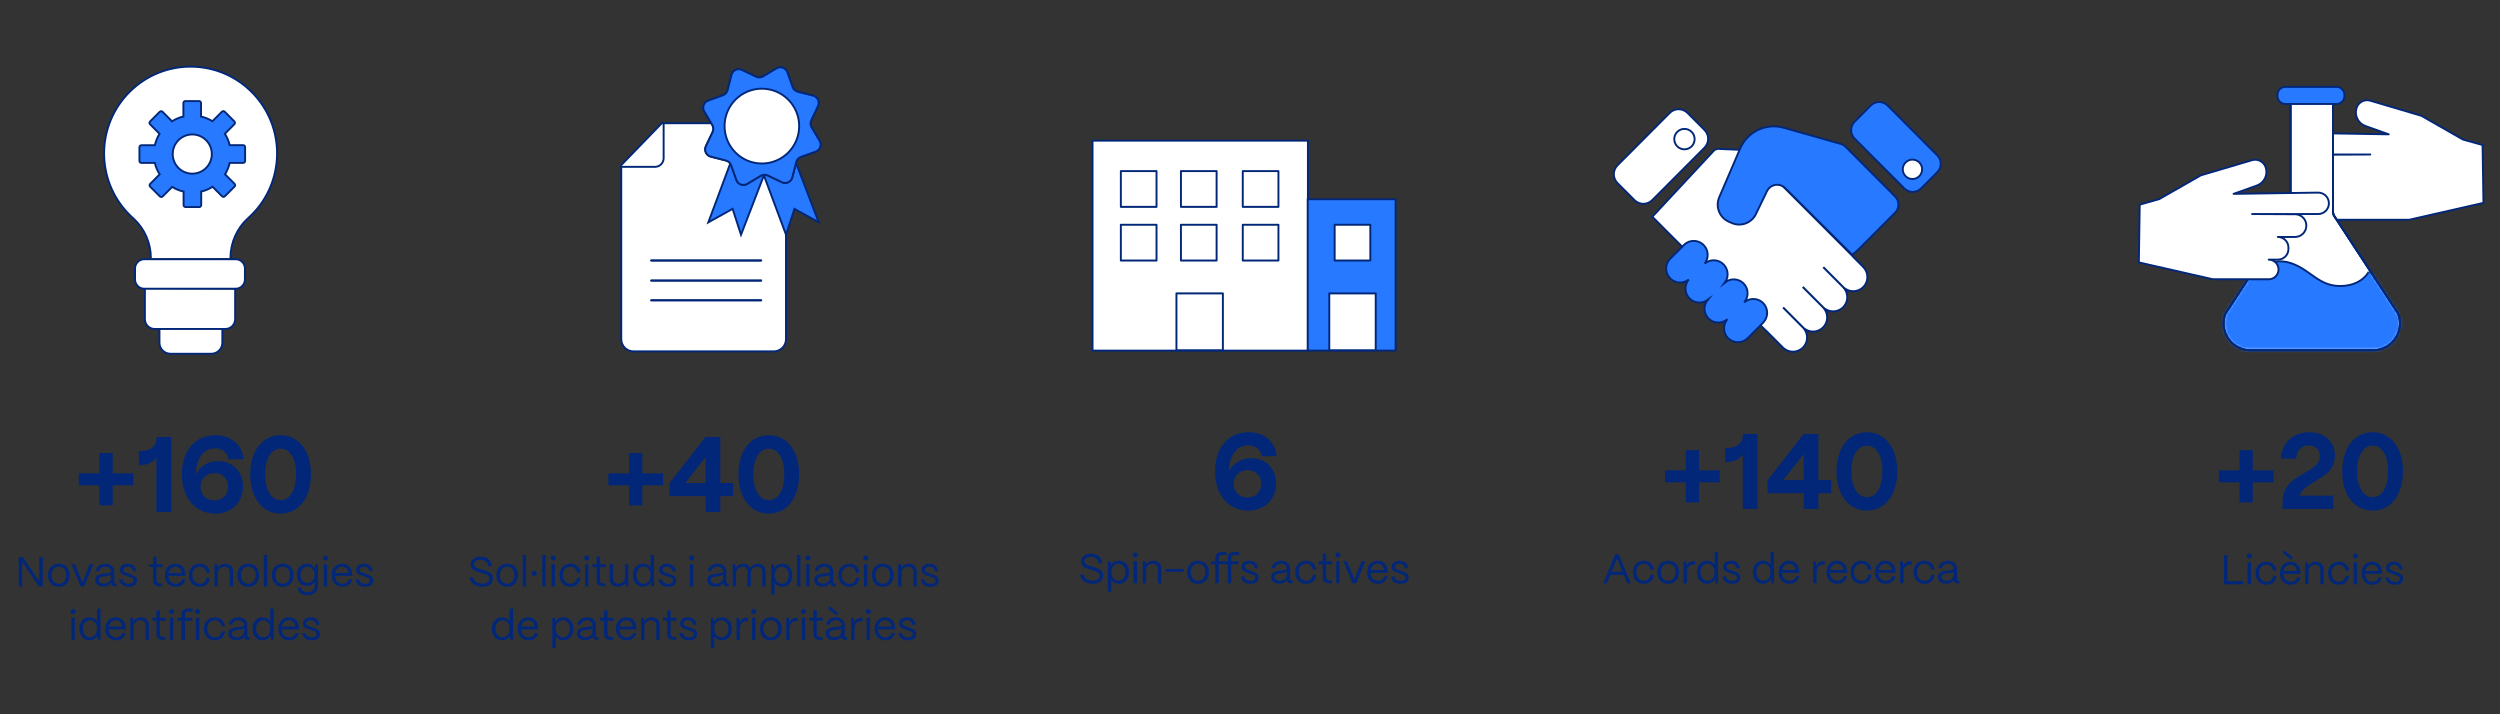 <svg width="840" height="240" viewBox="0 0 840 240" fill="none" xmlns="http://www.w3.org/2000/svg">
<rect x="0" y="0" width="840" height="240" fill="#333333" stroke="none"/>
<path d="M834.145 48.716L827.574 46.898L813.597 38.912L796.409 33.826C794.455 33.246 792.401 34.343 791.791 36.295C791.002 38.795 792.33 41.467 794.791 42.345L802.604 45.135L777.9 44.719C775.923 44.696 774.29 46.279 774.267 48.269C774.267 48.285 774.267 48.301 774.267 48.316C774.267 50.299 775.868 51.914 777.853 51.914H796.409L781.963 51.984C779.869 52 778.181 53.7 778.181 55.801C778.181 57.909 779.884 59.617 781.986 59.617H783.549C781.58 59.617 779.986 61.216 779.986 63.191V63.677C779.986 65.644 781.572 67.235 783.533 67.235H783.431C781.611 67.235 780.142 68.708 780.142 70.534C780.142 72.36 781.611 73.833 783.431 73.833H809.542L834.442 68.167L834.145 48.716Z" fill="white" stroke="#022778" stroke-width="0.65" stroke-linecap="round" stroke-linejoin="round"/>
<path d="M769.603 35.025V71.192C769.603 71.71 769.447 72.219 769.165 72.658L747.727 105.408C745.937 110.064 748.25 115.283 752.891 117.078C753.914 117.477 755.008 117.681 756.11 117.681H797.378C802.347 117.681 806.378 113.645 806.386 108.661C806.386 107.532 806.175 106.419 805.769 105.369L784.33 72.619C784.049 72.18 783.893 71.671 783.893 71.153V34.829" fill="white"/>
<path d="M769.603 35.025V71.192C769.603 71.71 769.447 72.219 769.165 72.658L747.727 105.408C745.937 110.064 748.25 115.283 752.891 117.078C753.914 117.477 755.008 117.681 756.11 117.681H797.378C802.347 117.681 806.378 113.645 806.386 108.661C806.386 107.532 806.175 106.419 805.769 105.369L784.33 72.619C784.049 72.18 783.893 71.671 783.893 71.153V34.829" stroke="#022778" stroke-width="0.65" stroke-miterlimit="10"/>
<mask id="mask0_52_15366" style="mask-type:luminance" maskUnits="userSpaceOnUse" x="747" y="34" width="60" height="84">
<path d="M769.602 35.025V71.192C769.602 71.71 769.445 72.219 769.164 72.658L747.726 105.408C745.936 110.063 748.249 115.283 752.89 117.077C753.913 117.477 755.007 117.681 756.109 117.681H797.377C802.346 117.681 806.377 113.645 806.385 108.661C806.385 107.532 806.174 106.419 805.768 105.369L784.329 72.619C784.048 72.18 783.892 71.67 783.892 71.153V34.829" fill="white"/>
</mask>
<g mask="url(#mask0_52_15366)">
<path d="M795.728 91.568C795.728 91.568 793.447 95.988 786.517 96.098C779.032 96.215 776.454 90.667 769.735 88.41C762.649 86.059 757.562 91.404 757.562 91.404L733.178 101.051L739.944 121.544L775.391 126.16L816.8 121.952L818.964 103.927L811.151 92.383L795.728 91.568Z" fill="#2779FF" stroke="#022778" stroke-width="0.65" stroke-miterlimit="10"/>
</g>
<path d="M769.602 35.025V71.192C769.602 71.71 769.446 72.219 769.165 72.658L747.726 105.408C745.937 110.063 748.249 115.283 752.89 117.077C753.914 117.477 755.008 117.681 756.109 117.681H797.377C802.346 117.681 806.377 113.645 806.385 108.661C806.385 107.532 806.174 106.419 805.768 105.369L784.329 72.619C784.048 72.18 783.892 71.67 783.892 71.153V34.829" stroke="#022778" stroke-width="0.65" stroke-miterlimit="10"/>
<path d="M208.738 55.471V113.943C208.738 116.223 210.574 118.065 212.847 118.065H259.991C262.264 118.065 264.1 116.223 264.1 113.943V45.55C264.108 43.277 262.28 41.42 260.006 41.412C260.006 41.412 259.998 41.412 259.991 41.412H222.356L208.738 55.471Z" fill="white" stroke="#022778" stroke-width="0.65" stroke-miterlimit="10"/>
<path d="M593.258 110.953L599.055 116.768C600.922 118.641 603.946 118.641 605.813 116.768C607.68 114.895 607.68 111.862 605.813 109.989L599.141 103.297L605.805 110.005C607.672 111.878 610.696 111.878 612.563 110.005C614.431 108.132 614.431 105.099 612.563 103.226L605.743 96.384L606.758 97.403L612.555 103.218C614.423 105.091 617.446 105.091 619.314 103.218C621.181 101.345 621.181 98.312 619.314 96.439L612.641 89.747L619.314 96.447C621.181 98.32 624.205 98.32 626.072 96.447C627.939 94.574 627.939 91.541 626.072 89.668L622.697 86.283L587.539 51.017C587.234 50.711 586.851 50.499 586.429 50.413L577.835 50.045C577.108 49.896 576.35 50.123 575.827 50.656L555.185 72.827L593.226 110.985L599.024 116.8C600.891 118.673 603.914 118.673 605.782 116.8C607.649 114.927 607.649 111.894 605.782 110.021L599.109 103.328L605.774 110.036C607.641 111.909 610.665 111.909 612.532 110.036C614.399 108.163 614.399 105.13 612.532 103.257L605.711 96.416L606.727 97.435L612.524 103.25C614.391 105.123 617.415 105.123 619.282 103.25C621.15 101.377 621.15 98.344 619.282 96.471L612.61 89.778L619.282 96.478C621.15 98.352 624.173 98.352 626.041 96.478C627.908 94.605 627.908 91.573 626.041 89.7L622.665 86.314" fill="white"/>
<path d="M593.258 110.953L599.055 116.768C600.922 118.641 603.946 118.641 605.813 116.768C607.68 114.895 607.68 111.862 605.813 109.989L599.141 103.297L605.805 110.005C607.672 111.878 610.696 111.878 612.563 110.005C614.431 108.132 614.431 105.099 612.563 103.226L605.743 96.384L606.758 97.403L612.555 103.218C614.423 105.091 617.446 105.091 619.314 103.218C621.181 101.345 621.181 98.312 619.314 96.439L612.641 89.747L619.314 96.447C621.181 98.32 624.205 98.32 626.072 96.447C627.939 94.574 627.939 91.541 626.072 89.668L622.697 86.283L587.539 51.017C587.234 50.711 586.851 50.499 586.429 50.413L577.835 50.045C577.108 49.896 576.35 50.123 575.827 50.656L555.185 72.827L593.226 110.985L599.024 116.8C600.891 118.673 603.914 118.673 605.782 116.8C607.649 114.927 607.649 111.894 605.782 110.021L599.109 103.328L605.774 110.036C607.641 111.909 610.665 111.909 612.532 110.036C614.399 108.163 614.399 105.13 612.532 103.257L605.711 96.416L606.727 97.435L612.524 103.25C614.391 105.123 617.415 105.123 619.282 103.25C621.15 101.377 621.15 98.344 619.282 96.471L612.61 89.778L619.282 96.478C621.15 98.352 624.173 98.352 626.041 96.478C627.908 94.605 627.908 91.573 626.041 89.7L622.665 86.314" stroke="#022778" stroke-width="0.65" stroke-miterlimit="10"/>
<path d="M592.406 101.811C590.664 100.087 587.89 99.993 586.038 101.608C587.648 99.75 587.554 96.968 585.835 95.221C584.132 93.535 581.437 93.41 579.585 94.923C581.108 92.822 580.648 89.883 578.554 88.355C576.804 87.078 574.405 87.172 572.756 88.575C574.374 86.545 574.038 83.583 572.014 81.968C570.28 80.581 567.811 80.605 566.1 82.023L560.904 87.235C559.256 89.233 559.529 92.195 561.522 93.857C563.233 95.275 565.701 95.299 567.436 93.912C565.756 95.887 565.998 98.857 567.967 100.542C569.616 101.952 572.014 102.039 573.764 100.761C572.256 102.619 572.381 105.322 574.061 107.031C575.804 108.755 578.577 108.849 580.429 107.234C578.819 109.092 578.913 111.874 580.632 113.622C582.46 115.432 585.398 115.432 587.226 113.622L592.422 108.41C594.211 106.576 594.211 103.637 592.406 101.811Z" fill="#2779FF" stroke="#022778" stroke-width="0.65" stroke-miterlimit="10"/>
<path d="M624.626 83.63L636.736 71.482C638.244 69.97 638.252 67.525 636.744 66.004C636.744 66.004 636.744 66.004 636.736 65.996L620.165 49.367C619.681 48.881 619.079 48.52 618.415 48.332L599.328 42.925C593.382 41.24 587.124 44.241 584.687 49.931L577.655 66.287C576.303 69.453 577.749 73.12 580.89 74.5L581.874 74.931C584.952 76.279 588.538 74.946 589.999 71.913L593.703 64.233C594.617 62.337 596.89 61.545 598.773 62.462C599.148 62.642 599.492 62.885 599.789 63.183L622.376 85.636L624.626 83.63Z" fill="#2779FF" stroke="#022778" stroke-width="0.65" stroke-miterlimit="10"/>
<path d="M628.583 35.451L623.146 40.904C621.587 42.468 621.587 45.004 623.146 46.567L639.836 63.308C641.395 64.872 643.923 64.872 645.482 63.308L650.918 57.856C652.477 56.292 652.478 53.756 650.918 52.192L634.229 35.451C632.67 33.887 630.142 33.887 628.583 35.451Z" fill="#2779FF" stroke="#022778" stroke-width="0.65" stroke-miterlimit="10"/>
<path d="M642.581 60.15C644.376 60.15 645.831 58.69 645.831 56.89C645.831 55.089 644.376 53.63 642.581 53.63C640.786 53.63 639.33 55.089 639.33 56.89C639.33 58.69 640.786 60.15 642.581 60.15Z" fill="white" stroke="#022778" stroke-width="0.65" stroke-linecap="round" stroke-linejoin="round"/>
<path d="M561.041 37.934L543.478 55.551C541.837 57.198 541.837 59.867 543.478 61.514L549.196 67.249C550.838 68.896 553.499 68.896 555.141 67.249L572.703 49.633C574.345 47.986 574.345 45.316 572.703 43.67L566.985 37.934C565.344 36.288 562.682 36.288 561.041 37.934Z" fill="white" stroke="#022778" stroke-width="0.65" stroke-miterlimit="10"/>
<path d="M565.975 50.174C567.865 50.174 569.397 48.637 569.397 46.741C569.397 44.846 567.865 43.309 565.975 43.309C564.085 43.309 562.553 44.846 562.553 46.741C562.553 48.637 564.085 50.174 565.975 50.174Z" fill="white" stroke="#022778" stroke-width="0.65" stroke-linecap="round" stroke-linejoin="round"/>
<path d="M439.46 47.258H367.089V117.806H439.46V47.258Z" fill="white" stroke="#022778" stroke-width="0.65" stroke-miterlimit="10"/>
<path d="M468.923 66.937H439.398V117.798H468.923V66.937Z" fill="#2779FF" stroke="#022778" stroke-width="0.65" stroke-miterlimit="10"/>
<path d="M388.59 57.486H376.605V69.507H388.59V57.486Z" fill="white" stroke="#022778" stroke-width="0.65" stroke-linecap="round" stroke-linejoin="round"/>
<path d="M408.779 57.486H396.794V69.507H408.779V57.486Z" fill="white" stroke="#022778" stroke-width="0.65" stroke-linecap="round" stroke-linejoin="round"/>
<path d="M429.554 57.486H417.569V69.507H429.554V57.486Z" fill="white" stroke="#022778" stroke-width="0.65" stroke-linecap="round" stroke-linejoin="round"/>
<path d="M388.59 75.518H376.605V87.54H388.59V75.518Z" fill="white" stroke="#022778" stroke-width="0.65" stroke-linecap="round" stroke-linejoin="round"/>
<path d="M408.779 75.518H396.794V87.54H408.779V75.518Z" fill="white" stroke="#022778" stroke-width="0.65" stroke-linecap="round" stroke-linejoin="round"/>
<path d="M429.554 75.518H417.569V87.54H429.554V75.518Z" fill="white" stroke="#022778" stroke-width="0.65" stroke-linecap="round" stroke-linejoin="round"/>
<path d="M460.43 75.518H448.445V87.54H460.43V75.518Z" fill="white" stroke="#022778" stroke-width="0.65" stroke-linecap="round" stroke-linejoin="round"/>
<path d="M410.889 98.582H395.286V117.689H410.889V98.582Z" fill="white" stroke="#022778" stroke-width="0.65" stroke-linecap="round" stroke-linejoin="round"/>
<path d="M462.242 98.582H446.64V117.689H462.242V98.582Z" fill="white" stroke="#022778" stroke-width="0.65" stroke-linecap="round" stroke-linejoin="round"/>
<path d="M74.707 110.44V115.142C74.707 117.195 73.051 118.856 71.004 118.856H57.269C55.222 118.856 53.565 117.187 53.573 115.134C53.573 115.118 53.573 115.095 53.573 115.079V110.377" fill="white"/>
<path d="M74.707 110.44V115.142C74.707 117.195 73.051 118.856 71.004 118.856H57.269C55.222 118.856 53.565 117.187 53.573 115.134C53.573 115.118 53.573 115.095 53.573 115.079V110.377" stroke="#022778" stroke-width="0.65" stroke-linecap="round" stroke-linejoin="round"/>
<path d="M79.011 97.281V107.242C79.011 109.06 77.542 110.534 75.73 110.534H51.963C50.15 110.534 48.681 109.06 48.681 107.242V97.109" fill="white"/>
<path d="M79.011 97.281V107.242C79.011 109.06 77.542 110.534 75.73 110.534H51.963C50.15 110.534 48.681 109.06 48.681 107.242V97.109" stroke="#022778" stroke-width="0.65" stroke-linecap="round" stroke-linejoin="round"/>
<path d="M77.433 86.717C77.425 81.615 79.574 76.749 83.34 73.324C95.333 62.635 96.419 44.21 85.754 32.18C75.097 20.151 56.729 19.061 44.736 29.759C32.743 40.448 31.657 58.873 42.322 70.902C43.15 71.843 44.041 72.721 44.986 73.543C48.635 76.96 50.697 81.741 50.69 86.749" fill="white"/>
<path d="M77.433 86.717C77.425 81.615 79.574 76.749 83.34 73.324C95.333 62.635 96.419 44.21 85.754 32.18C75.097 20.151 56.729 19.061 44.736 29.759C32.743 40.448 31.657 58.873 42.322 70.902C43.15 71.843 44.041 72.721 44.986 73.543C48.635 76.96 50.697 81.741 50.69 86.749" stroke="#022778" stroke-width="0.65" stroke-miterlimit="10"/>
<path d="M79.183 87.094H48.479C46.761 87.094 45.369 88.49 45.369 90.213V93.896C45.369 95.619 46.761 97.015 48.479 97.015H79.183C80.901 97.015 82.293 95.619 82.293 93.896V90.213C82.293 88.49 80.901 87.094 79.183 87.094Z" fill="white" stroke="#022778" stroke-width="0.65" stroke-linecap="round" stroke-linejoin="round"/>
<path d="M78.997 97.109C79.09 97.109 79.168 97.187 79.168 97.281Z" fill="#D6F3FF"/>
<path d="M78.997 97.109C79.09 97.109 79.168 97.187 79.168 97.281" stroke="#022778" stroke-width="0.65" stroke-linecap="round" stroke-linejoin="round"/>
<path d="M81.676 48.771H77.168C76.855 47.415 76.308 46.122 75.551 44.947L78.754 41.733C79.012 41.475 79.012 41.059 78.754 40.801L75.496 37.533C75.238 37.274 74.824 37.274 74.566 37.533L71.379 40.73C70.199 39.994 68.902 39.461 67.542 39.163V34.617C67.542 34.257 67.246 33.959 66.886 33.959H62.276C61.917 33.959 61.62 34.257 61.62 34.617V39.147C60.269 39.461 58.979 40.009 57.807 40.77L54.604 37.556C54.346 37.298 53.932 37.298 53.675 37.556L50.416 40.824C50.159 41.083 50.159 41.498 50.416 41.757L53.604 44.954C52.87 46.138 52.339 47.439 52.042 48.802H47.51C47.151 48.802 46.854 49.1 46.854 49.461V54.084C46.854 54.445 47.151 54.743 47.51 54.743H52.026C52.339 56.099 52.885 57.392 53.643 58.567L50.456 61.788C50.198 62.047 50.198 62.462 50.456 62.721L53.729 65.996C53.987 66.255 54.401 66.255 54.659 65.996L57.847 62.799C59.026 63.536 60.323 64.069 61.683 64.366V68.912C61.683 69.272 61.98 69.57 62.339 69.57H66.949C67.308 69.57 67.605 69.272 67.605 68.912V64.366C68.957 64.053 70.246 63.504 71.418 62.744L74.621 65.957C74.879 66.216 75.293 66.216 75.551 65.957L78.809 62.689C79.066 62.431 79.066 62.015 78.809 61.757L75.605 58.559C76.34 57.384 76.871 56.091 77.168 54.735H81.699C82.059 54.735 82.356 54.437 82.356 54.077V49.453C82.371 49.092 82.082 48.787 81.723 48.771C81.707 48.771 81.692 48.771 81.676 48.771ZM64.605 58.355C60.98 58.355 58.034 55.401 58.034 51.765C58.034 48.128 60.98 45.174 64.605 45.174C68.23 45.174 71.175 48.128 71.175 51.765C71.175 55.401 68.23 58.355 64.605 58.355Z" fill="#2779FF" stroke="#022778" stroke-width="0.65" stroke-miterlimit="10"/>
<path d="M769.603 35.025V71.192C769.603 71.71 769.447 72.219 769.165 72.658L747.727 105.408C745.937 110.064 748.25 115.283 752.891 117.078C753.914 117.477 755.008 117.681 756.11 117.681H797.378C802.347 117.681 806.378 113.645 806.386 108.661C806.386 107.532 806.175 106.419 805.769 105.369L784.33 72.619C784.049 72.18 783.893 71.671 783.893 71.153V34.829" stroke="#022778" stroke-width="0.65" stroke-linecap="round" stroke-linejoin="round"/>
<path d="M785.065 29.187H767.885C766.413 29.187 765.22 30.383 765.22 31.859V32.267C765.22 33.742 766.413 34.939 767.885 34.939H785.065C786.537 34.939 787.729 33.742 787.729 32.267V31.859C787.729 30.383 786.537 29.187 785.065 29.187Z" fill="#2779FF" stroke="#022778" stroke-width="0.65" stroke-miterlimit="10"/>
<path d="M718.944 68.755L725.515 66.898L739.492 58.912L756.681 53.826C758.634 53.246 760.689 54.343 761.298 56.294C762.087 58.794 760.759 61.467 758.298 62.345L750.485 65.135L778.877 64.719C780.854 64.696 782.487 66.279 782.51 68.269C782.51 68.285 782.51 68.301 782.51 68.316C782.51 70.299 780.901 71.913 778.924 71.913H756.704L771.15 71.984C773.244 72 774.932 73.7 774.932 75.8C774.932 77.909 773.228 79.617 771.127 79.617H765.353C767.322 79.617 768.916 81.216 768.916 83.191V83.677C768.916 85.644 767.33 87.235 765.369 87.235H762.298C764.119 87.235 765.587 88.708 765.587 90.534C765.587 92.36 764.119 93.833 762.298 93.833H743.547L718.647 88.167L718.944 68.755Z" fill="white" stroke="#022778" stroke-width="0.65" stroke-linecap="round" stroke-linejoin="round"/>
<path d="M209.206 56.059H220.097C221.683 56.051 222.972 54.758 222.98 53.167V41.781" fill="white"/>
<path d="M209.206 56.059H220.097C221.683 56.051 222.972 54.758 222.98 53.167V41.781" stroke="#022778" stroke-width="0.65" stroke-linecap="round" stroke-linejoin="round"/>
<path d="M218.824 87.517H255.748" stroke="#022778" stroke-width="0.65" stroke-linecap="round" stroke-linejoin="round"/>
<path d="M218.824 87.517H255.748" stroke="#022778" stroke-width="0.65" stroke-linecap="round" stroke-linejoin="round"/>
<path d="M218.824 94.264H255.748" stroke="#022778" stroke-width="0.65" stroke-linecap="round" stroke-linejoin="round"/>
<path d="M218.824 94.264H255.748" stroke="#022778" stroke-width="0.65" stroke-linecap="round" stroke-linejoin="round"/>
<path d="M218.824 100.91H255.748" stroke="#022778" stroke-width="0.65" stroke-linecap="round" stroke-linejoin="round"/>
<path d="M218.824 100.91H255.748" stroke="#022778" stroke-width="0.65" stroke-linecap="round" stroke-linejoin="round"/>
<path d="M267.139 53.896L275.093 74.711L266.936 70.174L264.108 78.88L256.67 58.935" fill="#2779FF"/>
<path d="M267.139 53.896L275.093 74.711L266.936 70.174L264.108 78.88L256.67 58.935" stroke="#022778" stroke-width="0.65" stroke-miterlimit="10"/>
<path d="M245.364 54.931L237.996 74.711L246.153 70.174L248.981 78.88L256.669 58.935" fill="#2779FF"/>
<path d="M245.364 54.931L237.996 74.711L246.153 70.174L248.981 78.88L256.669 58.935" stroke="#022778" stroke-width="0.65" stroke-miterlimit="10"/>
<path d="M249.286 23.513L254.052 25.785C254.802 26.146 255.685 26.099 256.396 25.676L260.935 22.972C262.123 22.267 263.646 22.658 264.35 23.85C264.428 23.991 264.498 24.132 264.553 24.281L266.326 29.265C266.607 30.041 267.256 30.628 268.061 30.832L273.17 32.141C274.506 32.462 275.327 33.818 275.006 35.158C274.967 35.323 274.905 35.487 274.834 35.644L272.569 40.425C272.209 41.177 272.256 42.063 272.678 42.776L275.374 47.329C276.069 48.52 275.67 50.048 274.483 50.746C274.35 50.824 274.202 50.895 274.053 50.95L269.084 52.721C268.311 53.003 267.725 53.653 267.522 54.461L266.217 59.586C265.873 60.926 264.521 61.733 263.185 61.388C263.029 61.349 262.881 61.294 262.732 61.224L257.966 58.951C257.216 58.591 256.333 58.638 255.623 59.061L251.052 61.788C249.864 62.493 248.341 62.102 247.638 60.91C247.56 60.769 247.489 60.628 247.435 60.479L245.661 55.495C245.38 54.719 244.731 54.131 243.927 53.928L238.817 52.619C237.481 52.274 236.676 50.918 237.02 49.578C237.059 49.422 237.114 49.273 237.184 49.124L239.45 44.343C239.809 43.591 239.762 42.705 239.34 41.992L236.645 37.439C235.942 36.248 236.332 34.719 237.52 34.014C237.661 33.936 237.801 33.865 237.95 33.81L242.927 32.008C243.7 31.726 244.286 31.075 244.489 30.268L245.794 25.143C246.138 23.803 247.489 22.995 248.825 23.34C248.982 23.379 249.13 23.434 249.278 23.505" fill="white"/>
<path d="M249.286 23.513L254.052 25.785C254.802 26.146 255.685 26.099 256.396 25.676L260.935 22.972C262.123 22.267 263.646 22.658 264.35 23.85C264.428 23.991 264.498 24.132 264.553 24.281L266.326 29.265C266.607 30.041 267.256 30.628 268.061 30.832L273.17 32.141C274.506 32.462 275.327 33.818 275.006 35.158C274.967 35.323 274.905 35.487 274.834 35.644L272.569 40.425C272.209 41.177 272.256 42.063 272.678 42.776L275.374 47.329C276.069 48.52 275.67 50.048 274.483 50.746C274.35 50.824 274.202 50.895 274.053 50.95L269.084 52.721C268.311 53.003 267.725 53.653 267.522 54.461L266.217 59.586C265.873 60.926 264.521 61.733 263.185 61.388C263.029 61.349 262.881 61.294 262.732 61.224L257.966 58.951C257.216 58.591 256.333 58.638 255.623 59.061L251.052 61.788C249.864 62.493 248.341 62.102 247.638 60.91C247.56 60.769 247.489 60.628 247.435 60.479L245.661 55.495C245.38 54.719 244.731 54.131 243.927 53.928L238.817 52.619C237.481 52.274 236.676 50.918 237.02 49.578C237.059 49.422 237.114 49.273 237.184 49.124L239.45 44.343C239.809 43.591 239.762 42.705 239.34 41.992L236.645 37.439C235.942 36.248 236.332 34.719 237.52 34.014C237.661 33.936 237.801 33.865 237.95 33.81L242.927 32.008C243.7 31.726 244.286 31.075 244.489 30.268L245.794 25.143C246.138 23.803 247.489 22.995 248.825 23.34C248.982 23.379 249.13 23.434 249.278 23.505" stroke="#022778" stroke-width="0.65" stroke-linecap="round" stroke-linejoin="round"/>
<path d="M268.53 42.368C268.53 49.296 262.936 54.907 256.029 54.907C249.122 54.907 243.528 49.296 243.528 42.368C243.528 35.441 249.122 29.829 256.029 29.829C262.936 29.829 268.53 35.441 268.53 42.368Z" fill="white" stroke="#022778" stroke-width="0.65" stroke-linecap="round" stroke-linejoin="round"/>
<path d="M249.286 23.513L254.052 25.785C254.802 26.146 255.685 26.099 256.396 25.676L260.935 22.972C262.123 22.267 263.646 22.658 264.35 23.85C264.428 23.991 264.498 24.132 264.553 24.281L266.326 29.265C266.607 30.041 267.256 30.628 268.061 30.832L273.17 32.141C274.506 32.462 275.327 33.818 275.006 35.158C274.967 35.323 274.905 35.487 274.834 35.644L272.569 40.425C272.209 41.177 272.256 42.063 272.678 42.776L275.374 47.329C276.069 48.52 275.67 50.048 274.483 50.746C274.35 50.824 274.202 50.895 274.053 50.95L269.084 52.721C268.311 53.003 267.725 53.653 267.522 54.461L266.217 59.586C265.873 60.926 264.521 61.733 263.185 61.388C263.029 61.349 262.881 61.294 262.732 61.224L257.966 58.951C257.216 58.591 256.333 58.638 255.623 59.061L251.052 61.788C249.864 62.493 248.341 62.102 247.638 60.91C247.56 60.769 247.489 60.628 247.435 60.479L245.661 55.495C245.38 54.719 244.731 54.131 243.927 53.928L238.817 52.619C237.481 52.274 236.676 50.918 237.02 49.578C237.059 49.422 237.114 49.273 237.184 49.124L239.45 44.343C239.809 43.591 239.762 42.705 239.34 41.992L236.645 37.439C235.942 36.248 236.332 34.719 237.52 34.014C237.661 33.936 237.801 33.865 237.95 33.81L242.927 32.008C243.7 31.726 244.286 31.075 244.489 30.268L245.794 25.143C246.138 23.803 247.497 23.003 248.825 23.348C248.982 23.387 249.138 23.442 249.286 23.513Z" fill="#2779FF" stroke="#022778" stroke-width="0.65" stroke-miterlimit="10"/>
<path d="M255.989 54.939C262.911 54.939 268.521 49.311 268.521 42.368C268.521 35.426 262.911 29.798 255.989 29.798C249.068 29.798 243.458 35.426 243.458 42.368C243.458 49.311 249.068 54.939 255.989 54.939Z" fill="white" stroke="#022778" stroke-width="0.65" stroke-linecap="round" stroke-linejoin="round"/>
<path d="M37.863 163.072V169.804H33.399V163.072H26.451V159.04H33.399V152.236H37.863V159.04H44.811V163.072H37.863ZM52.559 172V153.676C51.371 155.44 49.463 156.304 46.871 156.304H46.655V151.552H46.871C50.579 151.552 52.595 150.004 52.595 147.16V146.8H57.527V172H52.559ZM72.277 172.576C65.581 172.576 61.117 167.248 61.117 159.364C61.117 151.408 65.581 146.224 72.385 146.224C77.641 146.224 81.457 149.464 81.817 154.288H76.777C76.525 152.164 74.725 150.652 72.277 150.652C68.569 150.652 66.157 153.64 65.833 158.392C65.797 158.716 65.797 159.004 65.797 159.22V159.472C66.985 156.772 69.829 154.936 73.321 154.936C78.181 154.936 81.637 158.428 81.637 163.504C81.637 168.832 77.785 172.576 72.277 172.576ZM72.061 168.148C74.509 168.148 76.633 166.456 76.633 163.54C76.633 160.624 74.545 158.968 72.097 158.968C69.541 158.968 67.381 160.66 67.381 163.54C67.381 166.42 69.505 168.148 72.061 168.148ZM94.298 172.576C88.214 172.576 84.074 167.392 84.074 159.328C84.074 151.516 88.142 146.224 94.298 146.224C100.346 146.224 104.486 151.444 104.486 159.328C104.486 167.212 100.49 172.576 94.298 172.576ZM94.298 168.04C97.466 168.04 99.482 164.62 99.482 159.328C99.482 154.108 97.466 150.76 94.298 150.76C91.13 150.76 89.078 154.108 89.078 159.328C89.078 164.62 91.13 168.04 94.298 168.04Z" fill="#022778"/>
<path d="M7.477 197H6.301V187.2H7.645L13.189 195.32V187.2H14.365V197H13.021L7.477 188.88V197ZM19.771 197.154C18.996 197.154 18.333 196.986 17.783 196.65C17.241 196.305 16.831 195.838 16.551 195.25C16.271 194.653 16.131 193.976 16.131 193.22C16.131 192.417 16.289 191.731 16.607 191.162C16.933 190.583 17.372 190.149 17.923 189.86C18.473 189.561 19.089 189.412 19.771 189.412C20.536 189.412 21.189 189.58 21.731 189.916C22.281 190.252 22.697 190.709 22.977 191.288C23.266 191.867 23.411 192.511 23.411 193.22C23.411 194.051 23.252 194.765 22.935 195.362C22.627 195.95 22.197 196.398 21.647 196.706C21.096 197.005 20.471 197.154 19.771 197.154ZM19.771 196.146C20.284 196.146 20.723 196.015 21.087 195.754C21.46 195.493 21.74 195.143 21.927 194.704C22.123 194.256 22.221 193.761 22.221 193.22C22.221 192.38 21.997 191.703 21.549 191.19C21.101 190.677 20.508 190.42 19.771 190.42C19.033 190.42 18.441 190.677 17.993 191.19C17.545 191.703 17.321 192.38 17.321 193.22C17.321 193.836 17.428 194.363 17.643 194.802C17.867 195.241 18.161 195.577 18.525 195.81C18.898 196.034 19.313 196.146 19.771 196.146ZM28.297 197H27.079L23.985 189.58H25.245L27.695 195.642L30.131 189.58H31.391L28.297 197ZM34.762 197.112C33.922 197.112 33.25 196.911 32.746 196.51C32.251 196.109 32.004 195.567 32.004 194.886C32.004 194.354 32.149 193.939 32.438 193.64C32.737 193.332 33.105 193.117 33.544 192.996C33.992 192.865 34.524 192.767 35.14 192.702L35.602 192.66C36.19 192.604 36.61 192.539 36.862 192.464C37.123 192.389 37.259 192.235 37.268 192.002C37.259 191.535 37.077 191.153 36.722 190.854C36.377 190.555 35.924 190.406 35.364 190.406C34.823 190.406 34.361 190.546 33.978 190.826C33.605 191.097 33.385 191.451 33.32 191.89H32.172C32.219 191.414 32.387 190.989 32.676 190.616C32.965 190.233 33.343 189.939 33.81 189.734C34.286 189.519 34.813 189.412 35.392 189.412C35.999 189.412 36.526 189.524 36.974 189.748C37.431 189.972 37.781 190.285 38.024 190.686C38.276 191.087 38.402 191.549 38.402 192.072V195.684C38.402 195.927 38.528 196.048 38.78 196.048H39.2V197H38.542C38.141 197 37.837 196.911 37.632 196.734C37.427 196.557 37.324 196.295 37.324 195.95V195.726C37.1 196.165 36.773 196.505 36.344 196.748C35.915 196.991 35.387 197.112 34.762 197.112ZM34.93 196.118C35.621 196.118 36.181 195.922 36.61 195.53C37.049 195.129 37.268 194.62 37.268 194.004V193.038C37.128 193.234 36.899 193.369 36.582 193.444C36.265 193.519 35.807 193.589 35.21 193.654C34.771 193.701 34.412 193.757 34.132 193.822C33.861 193.887 33.633 194.004 33.446 194.172C33.259 194.331 33.166 194.559 33.166 194.858C33.166 195.241 33.325 195.549 33.642 195.782C33.969 196.006 34.398 196.118 34.93 196.118ZM43.275 197.154C42.379 197.154 41.637 196.935 41.049 196.496C40.47 196.048 40.157 195.437 40.111 194.662H41.245C41.282 195.129 41.492 195.497 41.875 195.768C42.267 196.029 42.752 196.16 43.331 196.16C44.367 196.16 44.885 195.777 44.885 195.012C44.885 194.788 44.829 194.611 44.717 194.48C44.614 194.349 44.483 194.251 44.325 194.186C44.166 194.111 43.914 194.013 43.569 193.892L42.491 193.528C41.987 193.36 41.595 193.211 41.315 193.08C41.035 192.949 40.797 192.758 40.601 192.506C40.405 192.245 40.307 191.904 40.307 191.484C40.307 190.849 40.54 190.345 41.007 189.972C41.473 189.599 42.108 189.412 42.911 189.412C43.741 189.412 44.418 189.631 44.941 190.07C45.463 190.509 45.771 191.134 45.865 191.946H44.731C44.665 191.442 44.469 191.059 44.143 190.798C43.816 190.537 43.391 190.406 42.869 190.406C42.421 190.406 42.066 190.499 41.805 190.686C41.553 190.873 41.427 191.129 41.427 191.456C41.427 191.755 41.529 191.974 41.735 192.114C41.94 192.254 42.159 192.361 42.393 192.436C42.626 192.511 42.78 192.562 42.855 192.59L43.863 192.926C44.619 193.178 45.169 193.453 45.515 193.752C45.86 194.051 46.033 194.489 46.033 195.068C46.033 195.731 45.795 196.244 45.319 196.608C44.852 196.972 44.171 197.154 43.275 197.154ZM53.644 197C52.926 197 52.375 196.823 51.992 196.468C51.619 196.104 51.432 195.577 51.432 194.886V190.56H50.06V189.58H51.432V187.046H52.594V189.58H54.596V190.56H52.594V194.886C52.594 195.259 52.683 195.544 52.86 195.74C53.038 195.927 53.299 196.02 53.644 196.02H54.47V197H53.644ZM59.064 197.154C58.345 197.154 57.706 196.991 57.146 196.664C56.595 196.337 56.166 195.885 55.858 195.306C55.559 194.718 55.41 194.055 55.41 193.318C55.41 192.506 55.569 191.806 55.886 191.218C56.203 190.621 56.628 190.173 57.16 189.874C57.701 189.566 58.289 189.412 58.924 189.412C59.951 189.412 60.767 189.743 61.374 190.406C61.99 191.069 62.307 191.988 62.326 193.164V193.486H56.572C56.609 194.289 56.847 194.933 57.286 195.418C57.734 195.903 58.327 196.146 59.064 196.146C59.587 196.146 60.03 196.02 60.394 195.768C60.758 195.507 61.015 195.138 61.164 194.662H62.298C62.13 195.427 61.757 196.034 61.178 196.482C60.609 196.93 59.904 197.154 59.064 197.154ZM61.108 192.52C61.005 191.867 60.763 191.353 60.38 190.98C59.997 190.607 59.512 190.42 58.924 190.42C58.336 190.42 57.837 190.607 57.426 190.98C57.025 191.344 56.763 191.857 56.642 192.52H61.108ZM67.172 197.154C66.398 197.154 65.73 196.981 65.17 196.636C64.61 196.291 64.186 195.824 63.896 195.236C63.616 194.639 63.476 193.976 63.476 193.248C63.476 192.445 63.635 191.755 63.952 191.176C64.279 190.597 64.718 190.159 65.268 189.86C65.828 189.561 66.449 189.412 67.13 189.412C68.073 189.412 68.848 189.683 69.454 190.224C70.07 190.756 70.43 191.493 70.532 192.436H69.398C69.296 191.811 69.039 191.321 68.628 190.966C68.227 190.602 67.718 190.42 67.102 190.42C66.365 190.42 65.772 190.677 65.324 191.19C64.876 191.694 64.652 192.38 64.652 193.248C64.652 193.855 64.764 194.377 64.988 194.816C65.212 195.255 65.516 195.586 65.898 195.81C66.29 196.034 66.72 196.146 67.186 196.146C67.784 196.146 68.274 195.969 68.656 195.614C69.048 195.25 69.296 194.746 69.398 194.102H70.532C70.43 195.063 70.084 195.815 69.496 196.356C68.908 196.888 68.134 197.154 67.172 197.154ZM72.058 197V189.58H72.981L73.094 190.714C73.346 190.313 73.7 189.995 74.157 189.762C74.624 189.529 75.128 189.412 75.669 189.412C76.472 189.412 77.116 189.655 77.602 190.14C78.087 190.625 78.329 191.274 78.329 192.086V197H77.168V192.128C77.168 191.605 77.009 191.195 76.692 190.896C76.374 190.588 75.936 190.434 75.376 190.434C74.731 190.434 74.213 190.63 73.822 191.022C73.43 191.414 73.229 191.904 73.219 192.492V197H72.058ZM83.413 197.154C82.639 197.154 81.976 196.986 81.425 196.65C80.884 196.305 80.473 195.838 80.193 195.25C79.913 194.653 79.773 193.976 79.773 193.22C79.773 192.417 79.932 191.731 80.249 191.162C80.576 190.583 81.015 190.149 81.565 189.86C82.116 189.561 82.732 189.412 83.413 189.412C84.179 189.412 84.832 189.58 85.373 189.916C85.924 190.252 86.339 190.709 86.619 191.288C86.909 191.867 87.053 192.511 87.053 193.22C87.053 194.051 86.895 194.765 86.577 195.362C86.269 195.95 85.84 196.398 85.289 196.706C84.739 197.005 84.113 197.154 83.413 197.154ZM83.413 196.146C83.927 196.146 84.365 196.015 84.729 195.754C85.103 195.493 85.383 195.143 85.569 194.704C85.765 194.256 85.863 193.761 85.863 193.22C85.863 192.38 85.639 191.703 85.191 191.19C84.743 190.677 84.151 190.42 83.413 190.42C82.676 190.42 82.083 190.677 81.635 191.19C81.187 191.703 80.963 192.38 80.963 193.22C80.963 193.836 81.071 194.363 81.285 194.802C81.509 195.241 81.803 195.577 82.167 195.81C82.541 196.034 82.956 196.146 83.413 196.146ZM89.777 197H88.615V186.5H89.777V197ZM94.98 197.154C94.205 197.154 93.542 196.986 92.992 196.65C92.45 196.305 92.04 195.838 91.76 195.25C91.48 194.653 91.34 193.976 91.34 193.22C91.34 192.417 91.498 191.731 91.816 191.162C92.142 190.583 92.581 190.149 93.132 189.86C93.682 189.561 94.298 189.412 94.98 189.412C95.745 189.412 96.398 189.58 96.94 189.916C97.49 190.252 97.906 190.709 98.186 191.288C98.475 191.867 98.62 192.511 98.62 193.22C98.62 194.051 98.461 194.765 98.144 195.362C97.836 195.95 97.406 196.398 96.856 196.706C96.305 197.005 95.68 197.154 94.98 197.154ZM94.98 196.146C95.493 196.146 95.932 196.015 96.296 195.754C96.669 195.493 96.949 195.143 97.136 194.704C97.332 194.256 97.43 193.761 97.43 193.22C97.43 192.38 97.206 191.703 96.758 191.19C96.31 190.677 95.717 190.42 94.98 190.42C94.242 190.42 93.65 190.677 93.202 191.19C92.754 191.703 92.53 192.38 92.53 193.22C92.53 193.836 92.637 194.363 92.852 194.802C93.076 195.241 93.37 195.577 93.734 195.81C94.107 196.034 94.522 196.146 94.98 196.146ZM103.374 199.968C102.366 199.968 101.554 199.739 100.938 199.282C100.322 198.825 100.014 198.209 100.014 197.434H101.176C101.176 197.882 101.381 198.251 101.792 198.54C102.202 198.839 102.73 198.988 103.374 198.988C104.12 198.988 104.694 198.787 105.096 198.386C105.497 197.985 105.698 197.457 105.698 196.804V195.6C105.427 195.992 105.072 196.305 104.634 196.538C104.195 196.762 103.7 196.874 103.15 196.874C102.496 196.874 101.913 196.72 101.4 196.412C100.886 196.095 100.485 195.656 100.196 195.096C99.906 194.536 99.761 193.897 99.761 193.178C99.761 192.45 99.906 191.801 100.196 191.232C100.485 190.653 100.886 190.205 101.4 189.888C101.922 189.571 102.506 189.412 103.15 189.412C103.738 189.412 104.265 189.543 104.732 189.804C105.198 190.056 105.558 190.411 105.81 190.868L105.936 189.58H106.846V196.804C106.846 197.429 106.706 197.98 106.426 198.456C106.155 198.932 105.758 199.301 105.236 199.562C104.722 199.833 104.102 199.968 103.374 199.968ZM103.318 195.866C103.775 195.866 104.186 195.754 104.55 195.53C104.914 195.297 105.194 194.975 105.39 194.564C105.595 194.144 105.698 193.668 105.698 193.136C105.698 192.613 105.595 192.147 105.39 191.736C105.194 191.316 104.914 190.994 104.55 190.77C104.186 190.537 103.775 190.42 103.318 190.42C102.86 190.42 102.454 190.537 102.1 190.77C101.745 191.003 101.465 191.33 101.26 191.75C101.064 192.161 100.966 192.632 100.966 193.164C100.966 193.687 101.064 194.153 101.26 194.564C101.465 194.975 101.745 195.297 102.1 195.53C102.454 195.754 102.86 195.866 103.318 195.866ZM109.341 188.334C109.098 188.334 108.893 188.25 108.725 188.082C108.557 187.914 108.473 187.709 108.473 187.466C108.473 187.223 108.557 187.023 108.725 186.864C108.893 186.696 109.098 186.612 109.341 186.612C109.583 186.612 109.784 186.696 109.943 186.864C110.111 187.023 110.195 187.223 110.195 187.466C110.195 187.709 110.111 187.914 109.943 188.082C109.784 188.25 109.583 188.334 109.341 188.334ZM109.915 197H108.753V189.58H109.915V197ZM115.091 197.154C114.373 197.154 113.733 196.991 113.173 196.664C112.623 196.337 112.193 195.885 111.885 195.306C111.587 194.718 111.437 194.055 111.437 193.318C111.437 192.506 111.596 191.806 111.913 191.218C112.231 190.621 112.655 190.173 113.187 189.874C113.729 189.566 114.317 189.412 114.951 189.412C115.978 189.412 116.795 189.743 117.401 190.406C118.017 191.069 118.335 191.988 118.353 193.164V193.486H112.599C112.637 194.289 112.875 194.933 113.313 195.418C113.761 195.903 114.354 196.146 115.091 196.146C115.614 196.146 116.057 196.02 116.421 195.768C116.785 195.507 117.042 195.138 117.191 194.662H118.325C118.157 195.427 117.784 196.034 117.205 196.482C116.636 196.93 115.931 197.154 115.091 197.154ZM117.135 192.52C117.033 191.867 116.79 191.353 116.407 190.98C116.025 190.607 115.539 190.42 114.951 190.42C114.363 190.42 113.864 190.607 113.453 190.98C113.052 191.344 112.791 191.857 112.669 192.52H117.135ZM122.654 197.154C121.758 197.154 121.016 196.935 120.428 196.496C119.849 196.048 119.536 195.437 119.49 194.662H120.624C120.661 195.129 120.871 195.497 121.254 195.768C121.646 196.029 122.131 196.16 122.71 196.16C123.746 196.16 124.264 195.777 124.264 195.012C124.264 194.788 124.208 194.611 124.096 194.48C123.993 194.349 123.862 194.251 123.704 194.186C123.545 194.111 123.293 194.013 122.948 193.892L121.87 193.528C121.366 193.36 120.974 193.211 120.694 193.08C120.414 192.949 120.176 192.758 119.98 192.506C119.784 192.245 119.686 191.904 119.686 191.484C119.686 190.849 119.919 190.345 120.386 189.972C120.852 189.599 121.487 189.412 122.29 189.412C123.12 189.412 123.797 189.631 124.32 190.07C124.842 190.509 125.15 191.134 125.244 191.946H124.11C124.044 191.442 123.848 191.059 123.522 190.798C123.195 190.537 122.77 190.406 122.248 190.406C121.8 190.406 121.445 190.499 121.184 190.686C120.932 190.873 120.806 191.129 120.806 191.456C120.806 191.755 120.908 191.974 121.114 192.114C121.319 192.254 121.538 192.361 121.772 192.436C122.005 192.511 122.159 192.562 122.234 192.59L123.242 192.926C123.998 193.178 124.548 193.453 124.894 193.752C125.239 194.051 125.412 194.489 125.412 195.068C125.412 195.731 125.174 196.244 124.698 196.608C124.231 196.972 123.55 197.154 122.654 197.154ZM24.561 206.334C24.319 206.334 24.113 206.25 23.945 206.082C23.777 205.914 23.694 205.709 23.694 205.466C23.694 205.223 23.777 205.023 23.945 204.864C24.113 204.696 24.319 204.612 24.561 204.612C24.804 204.612 25.005 204.696 25.163 204.864C25.331 205.023 25.416 205.223 25.416 205.466C25.416 205.709 25.331 205.914 25.163 206.082C25.005 206.25 24.804 206.334 24.561 206.334ZM25.136 215H23.974V207.58H25.136V215ZM30.032 215.154C29.379 215.154 28.795 214.991 28.282 214.664C27.769 214.328 27.367 213.866 27.078 213.278C26.798 212.69 26.658 212.013 26.658 211.248C26.658 210.501 26.798 209.839 27.078 209.26C27.367 208.672 27.764 208.219 28.268 207.902C28.781 207.575 29.365 207.412 30.018 207.412C30.569 207.412 31.068 207.524 31.516 207.748C31.973 207.972 32.337 208.285 32.608 208.686V204.5H33.77V215H32.846L32.72 213.572C32.468 214.057 32.104 214.445 31.628 214.734C31.161 215.014 30.629 215.154 30.032 215.154ZM30.214 214.146C30.681 214.146 31.096 214.025 31.46 213.782C31.824 213.53 32.104 213.185 32.3 212.746C32.505 212.298 32.608 211.789 32.608 211.22C32.608 210.669 32.51 210.184 32.314 209.764C32.118 209.335 31.843 209.003 31.488 208.77C31.133 208.527 30.732 208.406 30.284 208.406C29.817 208.406 29.397 208.527 29.024 208.77C28.66 209.003 28.375 209.339 28.17 209.778C27.965 210.207 27.862 210.697 27.862 211.248C27.862 211.808 27.96 212.307 28.156 212.746C28.361 213.185 28.641 213.53 28.996 213.782C29.351 214.025 29.757 214.146 30.214 214.146ZM38.994 215.154C38.275 215.154 37.636 214.991 37.076 214.664C36.525 214.337 36.096 213.885 35.788 213.306C35.489 212.718 35.34 212.055 35.34 211.318C35.34 210.506 35.498 209.806 35.816 209.218C36.133 208.621 36.558 208.173 37.09 207.874C37.631 207.566 38.219 207.412 38.854 207.412C39.88 207.412 40.697 207.743 41.304 208.406C41.92 209.069 42.237 209.988 42.256 211.164V211.486H36.502C36.539 212.289 36.777 212.933 37.216 213.418C37.664 213.903 38.256 214.146 38.994 214.146C39.516 214.146 39.96 214.02 40.324 213.768C40.688 213.507 40.944 213.138 41.094 212.662H42.228C42.06 213.427 41.686 214.034 41.108 214.482C40.538 214.93 39.834 215.154 38.994 215.154ZM41.038 210.52C40.935 209.867 40.692 209.353 40.31 208.98C39.927 208.607 39.442 208.42 38.854 208.42C38.266 208.42 37.766 208.607 37.356 208.98C36.954 209.344 36.693 209.857 36.572 210.52H41.038ZM43.784 215V207.58H44.708L44.82 208.714C45.072 208.313 45.427 207.995 45.884 207.762C46.351 207.529 46.855 207.412 47.396 207.412C48.199 207.412 48.843 207.655 49.328 208.14C49.813 208.625 50.056 209.274 50.056 210.086V215H48.894V210.128C48.894 209.605 48.735 209.195 48.418 208.896C48.101 208.588 47.662 208.434 47.102 208.434C46.458 208.434 45.94 208.63 45.548 209.022C45.156 209.414 44.955 209.904 44.946 210.492V215H43.784ZM54.779 215C54.06 215 53.51 214.823 53.127 214.468C52.754 214.104 52.567 213.577 52.567 212.886V208.56H51.195V207.58H52.567V205.046H53.729V207.58H55.731V208.56H53.729V212.886C53.729 213.259 53.818 213.544 53.995 213.74C54.172 213.927 54.434 214.02 54.779 214.02H55.605V215H54.779ZM57.688 206.334C57.446 206.334 57.24 206.25 57.072 206.082C56.904 205.914 56.82 205.709 56.82 205.466C56.82 205.223 56.904 205.023 57.072 204.864C57.24 204.696 57.446 204.612 57.688 204.612C57.931 204.612 58.132 204.696 58.29 204.864C58.458 205.023 58.542 205.223 58.542 205.466C58.542 205.709 58.458 205.914 58.29 206.082C58.132 206.25 57.931 206.334 57.688 206.334ZM58.262 215H57.1V207.58H58.262V215ZM60.989 215V208.56H59.617V207.58H60.989V206.544C60.989 205.881 61.166 205.377 61.521 205.032C61.885 204.677 62.412 204.5 63.103 204.5H64.755V205.48H63.103C62.795 205.48 62.557 205.573 62.389 205.76C62.23 205.937 62.151 206.199 62.151 206.544V207.58H64.559V208.56H62.151V215H60.989ZM66.411 206.334C66.168 206.334 65.963 206.25 65.795 206.082C65.627 205.914 65.543 205.709 65.543 205.466C65.543 205.223 65.627 205.023 65.795 204.864C65.963 204.696 66.168 204.612 66.411 204.612C66.654 204.612 66.854 204.696 67.013 204.864C67.181 205.023 67.265 205.223 67.265 205.466C67.265 205.709 67.181 205.914 67.013 206.082C66.854 206.25 66.654 206.334 66.411 206.334ZM66.985 215H65.823V207.58H66.985V215ZM72.204 215.154C71.429 215.154 70.762 214.981 70.202 214.636C69.642 214.291 69.217 213.824 68.928 213.236C68.648 212.639 68.508 211.976 68.508 211.248C68.508 210.445 68.666 209.755 68.984 209.176C69.31 208.597 69.749 208.159 70.3 207.86C70.86 207.561 71.48 207.412 72.162 207.412C73.104 207.412 73.879 207.683 74.486 208.224C75.102 208.756 75.461 209.493 75.564 210.436H74.43C74.327 209.811 74.07 209.321 73.66 208.966C73.258 208.602 72.75 208.42 72.134 208.42C71.396 208.42 70.804 208.677 70.356 209.19C69.908 209.694 69.684 210.38 69.684 211.248C69.684 211.855 69.796 212.377 70.02 212.816C70.244 213.255 70.547 213.586 70.93 213.81C71.322 214.034 71.751 214.146 72.218 214.146C72.815 214.146 73.305 213.969 73.688 213.614C74.08 213.25 74.327 212.746 74.43 212.102H75.564C75.461 213.063 75.116 213.815 74.528 214.356C73.94 214.888 73.165 215.154 72.204 215.154ZM79.483 215.112C78.643 215.112 77.971 214.911 77.467 214.51C76.972 214.109 76.725 213.567 76.725 212.886C76.725 212.354 76.869 211.939 77.159 211.64C77.457 211.332 77.826 211.117 78.265 210.996C78.713 210.865 79.245 210.767 79.861 210.702L80.323 210.66C80.911 210.604 81.331 210.539 81.583 210.464C81.844 210.389 81.979 210.235 81.989 210.002C81.979 209.535 81.797 209.153 81.443 208.854C81.097 208.555 80.645 208.406 80.085 208.406C79.543 208.406 79.081 208.546 78.699 208.826C78.325 209.097 78.106 209.451 78.041 209.89H76.893C76.939 209.414 77.107 208.989 77.397 208.616C77.686 208.233 78.064 207.939 78.531 207.734C79.007 207.519 79.534 207.412 80.113 207.412C80.719 207.412 81.247 207.524 81.695 207.748C82.152 207.972 82.502 208.285 82.745 208.686C82.997 209.087 83.123 209.549 83.123 210.072V213.684C83.123 213.927 83.249 214.048 83.501 214.048H83.921V215H83.263C82.861 215 82.558 214.911 82.353 214.734C82.147 214.557 82.045 214.295 82.045 213.95V213.726C81.821 214.165 81.494 214.505 81.065 214.748C80.635 214.991 80.108 215.112 79.483 215.112ZM79.651 214.118C80.341 214.118 80.901 213.922 81.331 213.53C81.769 213.129 81.989 212.62 81.989 212.004V211.038C81.849 211.234 81.62 211.369 81.303 211.444C80.985 211.519 80.528 211.589 79.931 211.654C79.492 211.701 79.133 211.757 78.853 211.822C78.582 211.887 78.353 212.004 78.167 212.172C77.98 212.331 77.887 212.559 77.887 212.858C77.887 213.241 78.045 213.549 78.363 213.782C78.689 214.006 79.119 214.118 79.651 214.118ZM88.219 215.154C87.566 215.154 86.983 214.991 86.469 214.664C85.956 214.328 85.555 213.866 85.266 213.278C84.986 212.69 84.846 212.013 84.846 211.248C84.846 210.501 84.986 209.839 85.266 209.26C85.555 208.672 85.951 208.219 86.456 207.902C86.969 207.575 87.552 207.412 88.206 207.412C88.756 207.412 89.255 207.524 89.704 207.748C90.161 207.972 90.525 208.285 90.796 208.686V204.5H91.957V215H91.034L90.907 213.572C90.656 214.057 90.291 214.445 89.816 214.734C89.349 215.014 88.817 215.154 88.219 215.154ZM88.401 214.146C88.868 214.146 89.284 214.025 89.647 213.782C90.011 213.53 90.291 213.185 90.487 212.746C90.693 212.298 90.796 211.789 90.796 211.22C90.796 210.669 90.698 210.184 90.501 209.764C90.305 209.335 90.03 209.003 89.675 208.77C89.321 208.527 88.919 208.406 88.472 208.406C88.005 208.406 87.585 208.527 87.212 208.77C86.847 209.003 86.563 209.339 86.358 209.778C86.152 210.207 86.049 210.697 86.049 211.248C86.049 211.808 86.147 212.307 86.344 212.746C86.549 213.185 86.829 213.53 87.183 213.782C87.538 214.025 87.944 214.146 88.401 214.146ZM97.181 215.154C96.463 215.154 95.823 214.991 95.263 214.664C94.713 214.337 94.283 213.885 93.975 213.306C93.677 212.718 93.527 212.055 93.527 211.318C93.527 210.506 93.686 209.806 94.003 209.218C94.32 208.621 94.745 208.173 95.277 207.874C95.819 207.566 96.406 207.412 97.041 207.412C98.068 207.412 98.885 207.743 99.491 208.406C100.107 209.069 100.424 209.988 100.443 211.164V211.486H94.689C94.727 212.289 94.965 212.933 95.403 213.418C95.851 213.903 96.444 214.146 97.181 214.146C97.704 214.146 98.147 214.02 98.511 213.768C98.875 213.507 99.132 213.138 99.281 212.662H100.415C100.247 213.427 99.874 214.034 99.295 214.482C98.726 214.93 98.021 215.154 97.181 215.154ZM99.225 210.52C99.123 209.867 98.88 209.353 98.497 208.98C98.115 208.607 97.629 208.42 97.041 208.42C96.453 208.42 95.954 208.607 95.543 208.98C95.142 209.344 94.88 209.857 94.759 210.52H99.225ZM104.744 215.154C103.848 215.154 103.106 214.935 102.518 214.496C101.939 214.048 101.626 213.437 101.58 212.662H102.714C102.751 213.129 102.961 213.497 103.344 213.768C103.736 214.029 104.221 214.16 104.8 214.16C105.836 214.16 106.354 213.777 106.354 213.012C106.354 212.788 106.298 212.611 106.186 212.48C106.083 212.349 105.952 212.251 105.794 212.186C105.635 212.111 105.383 212.013 105.038 211.892L103.96 211.528C103.456 211.36 103.064 211.211 102.784 211.08C102.504 210.949 102.266 210.758 102.07 210.506C101.874 210.245 101.776 209.904 101.776 209.484C101.776 208.849 102.009 208.345 102.476 207.972C102.942 207.599 103.577 207.412 104.38 207.412C105.21 207.412 105.887 207.631 106.41 208.07C106.932 208.509 107.24 209.134 107.334 209.946H106.2C106.134 209.442 105.938 209.059 105.612 208.798C105.285 208.537 104.86 208.406 104.338 208.406C103.89 208.406 103.535 208.499 103.274 208.686C103.022 208.873 102.896 209.129 102.896 209.456C102.896 209.755 102.998 209.974 103.204 210.114C103.409 210.254 103.628 210.361 103.862 210.436C104.095 210.511 104.249 210.562 104.324 210.59L105.332 210.926C106.088 211.178 106.638 211.453 106.984 211.752C107.329 212.051 107.502 212.489 107.502 213.068C107.502 213.731 107.264 214.244 106.788 214.608C106.321 214.972 105.64 215.154 104.744 215.154Z" fill="#022778"/>
<path d="M215.824 163.072V169.804H211.36V163.072H204.412V159.04H211.36V152.236H215.824V159.04H222.772V163.072H215.824ZM242.04 166.708V172H237.072V166.708H224.94V162.352L237.036 146.8H242.04V162.28H246.324V166.708H242.04ZM237.072 162.28V153.568L230.268 162.28H237.072ZM258.337 172.576C252.253 172.576 248.113 167.392 248.113 159.328C248.113 151.516 252.181 146.224 258.337 146.224C264.385 146.224 268.525 151.444 268.525 159.328C268.525 167.212 264.529 172.576 258.337 172.576ZM258.337 168.04C261.505 168.04 263.521 164.62 263.521 159.328C263.521 154.108 261.505 150.76 258.337 150.76C255.169 150.76 253.117 154.108 253.117 159.328C253.117 164.62 255.169 168.04 258.337 168.04Z" fill="#022778"/>
<path d="M162.112 197.154C159.662 197.154 157.94 195.88 157.828 194.032H159.06C159.186 195.278 160.39 196.09 162.112 196.09C163.582 196.09 164.394 195.474 164.394 194.452C164.394 193.556 163.75 193.136 162.588 192.786L160.894 192.254C160.824 192.24 160.544 192.142 160.026 191.988C159.508 191.834 159.06 191.54 158.696 191.134C158.318 190.728 158.136 190.238 158.136 189.664C158.136 188.082 159.452 187.046 161.468 187.046C163.722 187.046 165.094 188.194 165.248 190.266H164.03C163.932 188.88 162.98 188.11 161.412 188.11C160.166 188.11 159.312 188.67 159.312 189.608C159.312 190.266 159.788 190.658 160.18 190.812C160.376 190.882 160.74 191.008 161.272 191.176L162.854 191.666C163.974 192.016 164.688 192.296 165.206 193.01C165.472 193.36 165.598 193.822 165.598 194.396C165.598 196.118 164.282 197.154 162.112 197.154ZM170.406 197.154C168.068 197.154 166.766 195.488 166.766 193.22C166.766 190.784 168.362 189.412 170.406 189.412C172.716 189.412 174.046 191.078 174.046 193.22C174.046 195.74 172.506 197.154 170.406 197.154ZM170.406 196.146C171.96 196.146 172.856 194.844 172.856 193.22C172.856 191.54 171.876 190.42 170.406 190.42C168.936 190.42 167.956 191.54 167.956 193.22C167.956 195.082 169.048 196.146 170.406 196.146ZM176.77 186.5V197H175.608V186.5H176.77ZM179.481 193.528C178.977 193.528 178.599 193.15 178.599 192.646C178.599 192.156 178.977 191.778 179.481 191.778C179.985 191.778 180.363 192.156 180.363 192.646C180.363 193.15 179.985 193.528 179.481 193.528ZM183.36 186.5V197H182.198V186.5H183.36ZM185.889 188.334C185.399 188.334 185.021 187.956 185.021 187.466C185.021 186.976 185.399 186.612 185.889 186.612C186.379 186.612 186.743 186.976 186.743 187.466C186.743 187.956 186.379 188.334 185.889 188.334ZM186.463 189.58V197H185.301V189.58H186.463ZM191.681 197.154C189.329 197.154 187.985 195.432 187.985 193.248C187.985 190.812 189.581 189.412 191.639 189.412C193.529 189.412 194.831 190.546 195.041 192.436H193.907C193.697 191.19 192.843 190.42 191.611 190.42C190.141 190.42 189.161 191.512 189.161 193.248C189.161 195.096 190.281 196.146 191.695 196.146C192.885 196.146 193.697 195.39 193.907 194.102H195.041C194.831 196.02 193.599 197.154 191.681 197.154ZM197.154 188.334C196.664 188.334 196.286 187.956 196.286 187.466C196.286 186.976 196.664 186.612 197.154 186.612C197.644 186.612 198.008 186.976 198.008 187.466C198.008 187.956 197.644 188.334 197.154 188.334ZM197.728 189.58V197H196.566V189.58H197.728ZM203.493 197H202.667C201.225 197 200.455 196.272 200.455 194.886V190.56H199.083V189.58H200.455V187.046H201.617V189.58H203.619V190.56H201.617V194.886C201.617 195.628 201.981 196.02 202.667 196.02H203.493V197ZM207.69 197.154C205.912 197.154 204.848 196.09 204.848 194.536V189.58H206.01V194.494C206.01 195.544 206.724 196.132 207.802 196.132C209.146 196.132 209.944 195.264 209.958 194.088V189.58H211.12V197H210.196L210.098 195.88C209.608 196.706 208.74 197.154 207.69 197.154ZM216.023 197.154C214.049 197.154 212.649 195.544 212.649 193.248C212.649 190.98 214.035 189.412 216.009 189.412C217.115 189.412 218.053 189.888 218.599 190.686V186.5H219.761V197H218.837L218.711 195.572C218.207 196.538 217.213 197.154 216.023 197.154ZM216.205 196.146C217.619 196.146 218.599 194.942 218.599 193.22C218.599 191.568 217.633 190.406 216.275 190.406C214.861 190.406 213.853 191.568 213.853 193.248C213.853 194.928 214.833 196.146 216.205 196.146ZM224.481 197.154C222.689 197.154 221.415 196.216 221.317 194.662H222.451C222.521 195.6 223.375 196.16 224.537 196.16C225.573 196.16 226.091 195.782 226.091 195.012C226.091 194.564 225.853 194.312 225.531 194.172C225.377 194.102 225.125 194.018 224.775 193.892L223.697 193.528C222.689 193.192 222.199 193.01 221.807 192.492C221.611 192.24 221.513 191.904 221.513 191.484C221.513 190.21 222.507 189.412 224.117 189.412C225.783 189.412 226.889 190.322 227.071 191.946H225.937C225.811 190.938 225.125 190.406 224.075 190.406C223.179 190.406 222.633 190.798 222.633 191.456C222.633 192.058 223.137 192.282 223.599 192.436C223.837 192.506 223.991 192.562 224.061 192.59L225.069 192.926C226.581 193.43 227.239 193.906 227.239 195.068C227.239 196.398 226.273 197.154 224.481 197.154ZM232.4 188.334C231.91 188.334 231.532 187.956 231.532 187.466C231.532 186.976 231.91 186.612 232.4 186.612C232.89 186.612 233.254 186.976 233.254 187.466C233.254 187.956 232.89 188.334 232.4 188.334ZM232.974 189.58V197H231.812V189.58H232.974ZM240.413 197.112C238.733 197.112 237.655 196.244 237.655 194.886C237.655 193.822 238.313 193.234 239.209 192.982C239.643 192.856 240.175 192.772 240.791 192.702L241.253 192.66C242.429 192.548 242.905 192.464 242.919 192.002C242.905 191.064 242.135 190.406 241.015 190.406C239.937 190.406 239.097 191.008 238.971 191.89H237.823C237.963 190.448 239.293 189.412 241.043 189.412C242.863 189.412 244.053 190.504 244.053 192.072V195.684C244.053 195.922 244.179 196.048 244.431 196.048H244.851V197H244.193C243.395 197 242.975 196.636 242.975 195.95V195.726C242.527 196.608 241.659 197.112 240.413 197.112ZM240.581 196.118C241.967 196.118 242.919 195.236 242.919 194.004V193.038C242.639 193.43 242.051 193.528 240.861 193.654C239.979 193.752 239.475 193.836 239.097 194.158C238.915 194.326 238.817 194.564 238.817 194.858C238.817 195.628 239.517 196.118 240.581 196.118ZM247.316 197H246.154V189.58H247.078L247.19 190.728C247.694 189.93 248.66 189.412 249.724 189.412C250.83 189.412 251.67 189.972 252.062 190.882C252.552 190 253.574 189.412 254.694 189.412C256.248 189.412 257.27 190.518 257.27 192.03V197H256.108V192.072C256.108 191.078 255.492 190.434 254.498 190.434C253.154 190.434 252.3 191.316 252.286 192.492V197H251.138V192.072C251.138 191.078 250.522 190.434 249.528 190.434C248.184 190.434 247.33 191.316 247.316 192.492V197ZM260.278 199.8H259.116V189.58H260.04L260.166 190.924C260.712 189.986 261.692 189.412 262.882 189.412C264.842 189.412 266.214 190.98 266.214 193.248C266.214 195.53 264.842 197.154 262.882 197.154C261.762 197.154 260.824 196.65 260.278 195.768V199.8ZM262.7 196.146C264.058 196.146 265.01 194.956 265.01 193.248C265.01 191.582 264.058 190.42 262.686 190.42C261.286 190.42 260.278 191.554 260.278 193.192C260.278 194.914 261.286 196.146 262.7 196.146ZM268.946 186.5V197H267.784V186.5H268.946ZM271.475 188.334C270.985 188.334 270.607 187.956 270.607 187.466C270.607 186.976 270.985 186.612 271.475 186.612C271.965 186.612 272.329 186.976 272.329 187.466C272.329 187.956 271.965 188.334 271.475 188.334ZM272.049 189.58V197H270.887V189.58H272.049ZM276.343 197.112C274.663 197.112 273.585 196.244 273.585 194.886C273.585 193.822 274.243 193.234 275.139 192.982C275.573 192.856 276.105 192.772 276.721 192.702L277.183 192.66C278.359 192.548 278.835 192.464 278.849 192.002C278.835 191.064 278.065 190.406 276.945 190.406C275.867 190.406 275.027 191.008 274.901 191.89H273.753C273.893 190.448 275.223 189.412 276.973 189.412C278.793 189.412 279.983 190.504 279.983 192.072V195.684C279.983 195.922 280.109 196.048 280.361 196.048H280.781V197H280.123C279.325 197 278.905 196.636 278.905 195.95V195.726C278.457 196.608 277.589 197.112 276.343 197.112ZM276.511 196.118C277.897 196.118 278.849 195.236 278.849 194.004V193.038C278.569 193.43 277.981 193.528 276.791 193.654C275.909 193.752 275.405 193.836 275.027 194.158C274.845 194.326 274.747 194.564 274.747 194.858C274.747 195.628 275.447 196.118 276.511 196.118ZM285.402 197.154C283.05 197.154 281.706 195.432 281.706 193.248C281.706 190.812 283.302 189.412 285.36 189.412C287.25 189.412 288.552 190.546 288.762 192.436H287.628C287.418 191.19 286.564 190.42 285.332 190.42C283.862 190.42 282.882 191.512 282.882 193.248C282.882 195.096 284.002 196.146 285.416 196.146C286.606 196.146 287.418 195.39 287.628 194.102H288.762C288.552 196.02 287.32 197.154 285.402 197.154ZM290.875 188.334C290.385 188.334 290.007 187.956 290.007 187.466C290.007 186.976 290.385 186.612 290.875 186.612C291.365 186.612 291.729 186.976 291.729 187.466C291.729 187.956 291.365 188.334 290.875 188.334ZM291.449 189.58V197H290.287V189.58H291.449ZM296.611 197.154C294.273 197.154 292.971 195.488 292.971 193.22C292.971 190.784 294.567 189.412 296.611 189.412C298.921 189.412 300.251 191.078 300.251 193.22C300.251 195.74 298.711 197.154 296.611 197.154ZM296.611 196.146C298.165 196.146 299.061 194.844 299.061 193.22C299.061 191.54 298.081 190.42 296.611 190.42C295.141 190.42 294.161 191.54 294.161 193.22C294.161 195.082 295.253 196.146 296.611 196.146ZM302.933 197H301.771V189.58H302.695L302.807 190.714C303.311 189.916 304.305 189.412 305.383 189.412C306.993 189.412 308.043 190.462 308.043 192.086V197H306.881V192.128C306.881 191.078 306.209 190.434 305.089 190.434C303.801 190.434 302.947 191.316 302.933 192.492V197ZM312.637 197.154C310.845 197.154 309.571 196.216 309.473 194.662H310.607C310.677 195.6 311.531 196.16 312.693 196.16C313.729 196.16 314.247 195.782 314.247 195.012C314.247 194.564 314.009 194.312 313.687 194.172C313.533 194.102 313.281 194.018 312.931 193.892L311.853 193.528C310.845 193.192 310.355 193.01 309.963 192.492C309.767 192.24 309.669 191.904 309.669 191.484C309.669 190.21 310.663 189.412 312.273 189.412C313.939 189.412 315.045 190.322 315.227 191.946H314.093C313.967 190.938 313.281 190.406 312.231 190.406C311.335 190.406 310.789 190.798 310.789 191.456C310.789 192.058 311.293 192.282 311.755 192.436C311.993 192.506 312.147 192.562 312.217 192.59L313.225 192.926C314.737 193.43 315.395 193.906 315.395 195.068C315.395 196.398 314.429 197.154 312.637 197.154ZM168.643 215.154C166.669 215.154 165.269 213.544 165.269 211.248C165.269 208.98 166.655 207.412 168.629 207.412C169.735 207.412 170.673 207.888 171.219 208.686V204.5H172.381V215H171.457L171.331 213.572C170.827 214.538 169.833 215.154 168.643 215.154ZM168.825 214.146C170.239 214.146 171.219 212.942 171.219 211.22C171.219 209.568 170.253 208.406 168.895 208.406C167.481 208.406 166.473 209.568 166.473 211.248C166.473 212.928 167.453 214.146 168.825 214.146ZM177.605 215.154C175.421 215.154 173.951 213.544 173.951 211.318C173.951 208.84 175.547 207.412 177.465 207.412C179.523 207.412 180.825 208.812 180.867 211.164V211.486H175.113C175.183 213.096 176.135 214.146 177.605 214.146C178.655 214.146 179.411 213.614 179.705 212.662H180.839C180.503 214.188 179.285 215.154 177.605 215.154ZM175.183 210.52H179.649C179.439 209.218 178.641 208.42 177.465 208.42C176.289 208.42 175.421 209.19 175.183 210.52ZM186.73 217.8H185.568V207.58H186.492L186.618 208.924C187.164 207.986 188.144 207.412 189.334 207.412C191.294 207.412 192.666 208.98 192.666 211.248C192.666 213.53 191.294 215.154 189.334 215.154C188.214 215.154 187.276 214.65 186.73 213.768V217.8ZM189.152 214.146C190.51 214.146 191.462 212.956 191.462 211.248C191.462 209.582 190.51 208.42 189.138 208.42C187.738 208.42 186.73 209.554 186.73 211.192C186.73 212.914 187.738 214.146 189.152 214.146ZM196.588 215.112C194.908 215.112 193.83 214.244 193.83 212.886C193.83 211.822 194.488 211.234 195.384 210.982C195.818 210.856 196.35 210.772 196.966 210.702L197.428 210.66C198.604 210.548 199.08 210.464 199.094 210.002C199.08 209.064 198.31 208.406 197.19 208.406C196.112 208.406 195.272 209.008 195.146 209.89H193.998C194.138 208.448 195.468 207.412 197.218 207.412C199.038 207.412 200.228 208.504 200.228 210.072V213.684C200.228 213.922 200.354 214.048 200.606 214.048H201.026V215H200.368C199.57 215 199.15 214.636 199.15 213.95V213.726C198.702 214.608 197.834 215.112 196.588 215.112ZM196.756 214.118C198.142 214.118 199.094 213.236 199.094 212.004V211.038C198.814 211.43 198.226 211.528 197.036 211.654C196.154 211.752 195.65 211.836 195.272 212.158C195.09 212.326 194.992 212.564 194.992 212.858C194.992 213.628 195.692 214.118 196.756 214.118ZM206.002 215H205.176C203.734 215 202.964 214.272 202.964 212.886V208.56H201.592V207.58H202.964V205.046H204.126V207.58H206.128V208.56H204.126V212.886C204.126 213.628 204.49 214.02 205.176 214.02H206.002V215ZM210.595 215.154C208.411 215.154 206.941 213.544 206.941 211.318C206.941 208.84 208.537 207.412 210.455 207.412C212.513 207.412 213.815 208.812 213.857 211.164V211.486H208.103C208.173 213.096 209.125 214.146 210.595 214.146C211.645 214.146 212.401 213.614 212.695 212.662H213.829C213.493 214.188 212.275 215.154 210.595 215.154ZM208.173 210.52H212.639C212.429 209.218 211.631 208.42 210.455 208.42C209.279 208.42 208.411 209.19 208.173 210.52ZM216.548 215H215.386V207.58H216.31L216.422 208.714C216.926 207.916 217.92 207.412 218.998 207.412C220.608 207.412 221.658 208.462 221.658 210.086V215H220.496V210.128C220.496 209.078 219.824 208.434 218.704 208.434C217.416 208.434 216.562 209.316 216.548 210.492V215ZM227.207 215H226.381C224.939 215 224.169 214.272 224.169 212.886V208.56H222.797V207.58H224.169V205.046H225.331V207.58H227.333V208.56H225.331V212.886C225.331 213.628 225.695 214.02 226.381 214.02H227.207V215ZM231.474 215.154C229.682 215.154 228.408 214.216 228.31 212.662H229.444C229.514 213.6 230.368 214.16 231.53 214.16C232.566 214.16 233.084 213.782 233.084 213.012C233.084 212.564 232.846 212.312 232.524 212.172C232.37 212.102 232.118 212.018 231.768 211.892L230.69 211.528C229.682 211.192 229.192 211.01 228.8 210.492C228.604 210.24 228.506 209.904 228.506 209.484C228.506 208.21 229.5 207.412 231.11 207.412C232.776 207.412 233.882 208.322 234.064 209.946H232.93C232.804 208.938 232.118 208.406 231.068 208.406C230.172 208.406 229.626 208.798 229.626 209.456C229.626 210.058 230.13 210.282 230.592 210.436C230.83 210.506 230.984 210.562 231.054 210.59L232.062 210.926C233.574 211.43 234.232 211.906 234.232 213.068C234.232 214.398 233.266 215.154 231.474 215.154ZM239.996 217.8H238.834V207.58H239.758L239.884 208.924C240.43 207.986 241.41 207.412 242.6 207.412C244.56 207.412 245.932 208.98 245.932 211.248C245.932 213.53 244.56 215.154 242.6 215.154C241.48 215.154 240.542 214.65 239.996 213.768V217.8ZM242.418 214.146C243.776 214.146 244.728 212.956 244.728 211.248C244.728 209.582 243.776 208.42 242.404 208.42C241.004 208.42 239.996 209.554 239.996 211.192C239.996 212.914 241.004 214.146 242.418 214.146ZM248.622 215H247.46V207.58H248.384L248.524 208.994C249.014 208.028 249.868 207.538 251.1 207.538H251.352V208.686H251.1C249.532 208.686 248.622 209.582 248.622 211.108V215ZM253.27 206.334C252.78 206.334 252.402 205.956 252.402 205.466C252.402 204.976 252.78 204.612 253.27 204.612C253.76 204.612 254.124 204.976 254.124 205.466C254.124 205.956 253.76 206.334 253.27 206.334ZM253.844 207.58V215H252.682V207.58H253.844ZM259.007 215.154C256.669 215.154 255.367 213.488 255.367 211.22C255.367 208.784 256.963 207.412 259.007 207.412C261.317 207.412 262.647 209.078 262.647 211.22C262.647 213.74 261.107 215.154 259.007 215.154ZM259.007 214.146C260.561 214.146 261.457 212.844 261.457 211.22C261.457 209.54 260.477 208.42 259.007 208.42C257.537 208.42 256.557 209.54 256.557 211.22C256.557 213.082 257.649 214.146 259.007 214.146ZM265.329 215H264.167V207.58H265.091L265.231 208.994C265.721 208.028 266.575 207.538 267.807 207.538H268.059V208.686H267.807C266.239 208.686 265.329 209.582 265.329 211.108V215ZM269.978 206.334C269.488 206.334 269.11 205.956 269.11 205.466C269.11 204.976 269.488 204.612 269.978 204.612C270.468 204.612 270.832 204.976 270.832 205.466C270.832 205.956 270.468 206.334 269.978 206.334ZM270.552 207.58V215H269.39V207.58H270.552ZM276.316 215H275.49C274.048 215 273.278 214.272 273.278 212.886V208.56H271.906V207.58H273.278V205.046H274.44V207.58H276.442V208.56H274.44V212.886C274.44 213.628 274.804 214.02 275.49 214.02H276.316V215ZM280.205 215.112C278.525 215.112 277.447 214.244 277.447 212.886C277.447 211.822 278.105 211.234 279.001 210.982C279.435 210.856 279.967 210.772 280.583 210.702L281.045 210.66C282.221 210.548 282.697 210.464 282.711 210.002C282.697 209.064 281.927 208.406 280.807 208.406C279.729 208.406 278.889 209.008 278.763 209.89H277.615C277.755 208.448 279.085 207.412 280.835 207.412C282.655 207.412 283.845 208.504 283.845 210.072V213.684C283.845 213.922 283.971 214.048 284.223 214.048H284.643V215H283.985C283.187 215 282.767 214.636 282.767 213.95V213.726C282.319 214.608 281.451 215.112 280.205 215.112ZM280.373 214.118C281.759 214.118 282.711 213.236 282.711 212.004V211.038C282.431 211.43 281.843 211.528 280.653 211.654C279.771 211.752 279.267 211.836 278.889 212.158C278.707 212.326 278.609 212.564 278.609 212.858C278.609 213.628 279.309 214.118 280.373 214.118ZM278.819 203.702L281.689 206.012L281.031 206.74L278.161 204.43L278.819 203.702ZM287.108 215H285.946V207.58H286.87L287.01 208.994C287.5 208.028 288.354 207.538 289.586 207.538H289.838V208.686H289.586C288.018 208.686 287.108 209.582 287.108 211.108V215ZM291.757 206.334C291.267 206.334 290.889 205.956 290.889 205.466C290.889 204.976 291.267 204.612 291.757 204.612C292.247 204.612 292.611 204.976 292.611 205.466C292.611 205.956 292.247 206.334 291.757 206.334ZM292.331 207.58V215H291.169V207.58H292.331ZM297.507 215.154C295.323 215.154 293.853 213.544 293.853 211.318C293.853 208.84 295.449 207.412 297.367 207.412C299.425 207.412 300.727 208.812 300.769 211.164V211.486H295.015C295.085 213.096 296.037 214.146 297.507 214.146C298.557 214.146 299.313 213.614 299.607 212.662H300.741C300.405 214.188 299.187 215.154 297.507 215.154ZM295.085 210.52H299.551C299.341 209.218 298.543 208.42 297.367 208.42C296.191 208.42 295.323 209.19 295.085 210.52ZM305.07 215.154C303.278 215.154 302.004 214.216 301.906 212.662H303.04C303.11 213.6 303.964 214.16 305.126 214.16C306.162 214.16 306.68 213.782 306.68 213.012C306.68 212.564 306.442 212.312 306.12 212.172C305.966 212.102 305.714 212.018 305.364 211.892L304.286 211.528C303.278 211.192 302.788 211.01 302.396 210.492C302.2 210.24 302.102 209.904 302.102 209.484C302.102 208.21 303.096 207.412 304.706 207.412C306.372 207.412 307.478 208.322 307.66 209.946H306.526C306.4 208.938 305.714 208.406 304.664 208.406C303.768 208.406 303.222 208.798 303.222 209.456C303.222 210.058 303.726 210.282 304.188 210.436C304.426 210.506 304.58 210.562 304.65 210.59L305.658 210.926C307.17 211.43 307.828 211.906 307.828 213.068C307.828 214.398 306.862 215.154 305.07 215.154Z" fill="#022778"/>
<path d="M419.405 171.576C412.709 171.576 408.245 166.248 408.245 158.364C408.245 150.408 412.709 145.224 419.513 145.224C424.769 145.224 428.585 148.464 428.945 153.288H423.905C423.653 151.164 421.853 149.652 419.405 149.652C415.697 149.652 413.285 152.64 412.961 157.392C412.925 157.716 412.925 158.004 412.925 158.22V158.472C414.113 155.772 416.957 153.936 420.449 153.936C425.309 153.936 428.765 157.428 428.765 162.504C428.765 167.832 424.913 171.576 419.405 171.576ZM419.189 167.148C421.637 167.148 423.761 165.456 423.761 162.54C423.761 159.624 421.673 157.968 419.225 157.968C416.669 157.968 414.509 159.66 414.509 162.54C414.509 165.42 416.633 167.148 419.189 167.148Z" fill="#022778"/>
<path d="M367.189 196.154C366.377 196.154 365.654 196.023 365.019 195.762C364.384 195.501 363.88 195.137 363.507 194.67C363.143 194.194 362.942 193.648 362.905 193.032H364.137C364.202 193.657 364.51 194.157 365.061 194.53C365.621 194.903 366.33 195.09 367.189 195.09C367.926 195.09 368.491 194.945 368.883 194.656C369.275 194.367 369.471 193.965 369.471 193.452C369.471 193.004 369.312 192.659 368.995 192.416C368.687 192.173 368.244 191.963 367.665 191.786L365.971 191.254C365.906 191.235 365.612 191.147 365.089 190.988C364.576 190.829 364.132 190.549 363.759 190.148C363.395 189.737 363.213 189.243 363.213 188.664C363.213 188.141 363.348 187.684 363.619 187.292C363.899 186.891 364.286 186.583 364.781 186.368C365.285 186.153 365.873 186.046 366.545 186.046C367.674 186.046 368.566 186.326 369.219 186.886C369.882 187.437 370.25 188.23 370.325 189.266H369.107C369.06 188.575 368.808 188.043 368.351 187.67C367.894 187.297 367.273 187.11 366.489 187.11C365.864 187.11 365.355 187.245 364.963 187.516C364.58 187.777 364.389 188.141 364.389 188.608C364.389 188.935 364.482 189.201 364.669 189.406C364.865 189.602 365.061 189.737 365.257 189.812C365.453 189.887 365.817 190.008 366.349 190.176L367.931 190.666C368.491 190.843 368.958 191.025 369.331 191.212C369.704 191.389 370.022 191.655 370.283 192.01C370.544 192.365 370.675 192.827 370.675 193.396C370.675 194.255 370.362 194.931 369.737 195.426C369.121 195.911 368.272 196.154 367.189 196.154ZM372.25 198.8V188.58H373.174L373.3 189.924C373.57 189.457 373.939 189.089 374.406 188.818C374.882 188.547 375.418 188.412 376.016 188.412C376.66 188.412 377.234 188.575 377.738 188.902C378.251 189.219 378.648 189.672 378.928 190.26C379.208 190.839 379.348 191.501 379.348 192.248C379.348 193.004 379.208 193.681 378.928 194.278C378.648 194.866 378.251 195.328 377.738 195.664C377.234 195.991 376.66 196.154 376.016 196.154C375.456 196.154 374.947 196.033 374.49 195.79C374.042 195.547 373.682 195.207 373.412 194.768V198.8H372.25ZM375.834 195.146C376.282 195.146 376.678 195.025 377.024 194.782C377.378 194.539 377.654 194.199 377.85 193.76C378.046 193.312 378.144 192.808 378.144 192.248C378.144 191.697 378.046 191.207 377.85 190.778C377.654 190.349 377.378 190.017 377.024 189.784C376.678 189.541 376.277 189.42 375.82 189.42C375.353 189.42 374.938 189.537 374.574 189.77C374.21 190.003 373.925 190.33 373.72 190.75C373.514 191.17 373.412 191.651 373.412 192.192C373.412 192.761 373.514 193.27 373.72 193.718C373.925 194.166 374.21 194.516 374.574 194.768C374.947 195.02 375.367 195.146 375.834 195.146ZM381.464 187.334C381.221 187.334 381.016 187.25 380.848 187.082C380.68 186.914 380.596 186.709 380.596 186.466C380.596 186.223 380.68 186.023 380.848 185.864C381.016 185.696 381.221 185.612 381.464 185.612C381.706 185.612 381.907 185.696 382.066 185.864C382.234 186.023 382.318 186.223 382.318 186.466C382.318 186.709 382.234 186.914 382.066 187.082C381.907 187.25 381.706 187.334 381.464 187.334ZM382.038 196H380.876V188.58H382.038V196ZM383.938 196V188.58H384.862L384.974 189.714C385.226 189.313 385.581 188.995 386.038 188.762C386.505 188.529 387.009 188.412 387.55 188.412C388.353 188.412 388.997 188.655 389.482 189.14C389.968 189.625 390.21 190.274 390.21 191.086V196H389.048V191.128C389.048 190.605 388.89 190.195 388.572 189.896C388.255 189.588 387.816 189.434 387.256 189.434C386.612 189.434 386.094 189.63 385.702 190.022C385.31 190.414 385.11 190.904 385.1 191.492V196H383.938ZM397.702 192.136H391.71V191.156H397.702V192.136ZM402.54 196.154C401.766 196.154 401.103 195.986 400.552 195.65C400.011 195.305 399.6 194.838 399.32 194.25C399.04 193.653 398.9 192.976 398.9 192.22C398.9 191.417 399.059 190.731 399.376 190.162C399.703 189.583 400.142 189.149 400.692 188.86C401.243 188.561 401.859 188.412 402.54 188.412C403.306 188.412 403.959 188.58 404.5 188.916C405.051 189.252 405.466 189.709 405.746 190.288C406.036 190.867 406.18 191.511 406.18 192.22C406.18 193.051 406.022 193.765 405.704 194.362C405.396 194.95 404.967 195.398 404.416 195.706C403.866 196.005 403.24 196.154 402.54 196.154ZM402.54 195.146C403.054 195.146 403.492 195.015 403.856 194.754C404.23 194.493 404.51 194.143 404.696 193.704C404.892 193.256 404.99 192.761 404.99 192.22C404.99 191.38 404.766 190.703 404.318 190.19C403.87 189.677 403.278 189.42 402.54 189.42C401.803 189.42 401.21 189.677 400.762 190.19C400.314 190.703 400.09 191.38 400.09 192.22C400.09 192.836 400.198 193.363 400.412 193.802C400.636 194.241 400.93 194.577 401.294 194.81C401.668 195.034 402.083 195.146 402.54 195.146ZM408.335 196V189.56H406.963V188.58H408.335V187.544C408.335 186.881 408.512 186.377 408.867 186.032C409.231 185.677 409.758 185.5 410.449 185.5H412.101V186.48H410.449C410.141 186.48 409.903 186.573 409.735 186.76C409.576 186.937 409.497 187.199 409.497 187.544V188.58H412.521V187.544C412.521 186.881 412.698 186.377 413.053 186.032C413.417 185.677 413.944 185.5 414.635 185.5H416.287V186.48H414.635C414.327 186.48 414.089 186.573 413.921 186.76C413.762 186.937 413.683 187.199 413.683 187.544V188.58H416.091V189.56H413.683V196H412.521V189.56H409.497V196H408.335ZM420.124 196.154C419.228 196.154 418.486 195.935 417.898 195.496C417.32 195.048 417.007 194.437 416.96 193.662H418.094C418.132 194.129 418.342 194.497 418.724 194.768C419.116 195.029 419.602 195.16 420.18 195.16C421.216 195.16 421.734 194.777 421.734 194.012C421.734 193.788 421.678 193.611 421.566 193.48C421.464 193.349 421.333 193.251 421.174 193.186C421.016 193.111 420.764 193.013 420.418 192.892L419.34 192.528C418.836 192.36 418.444 192.211 418.164 192.08C417.884 191.949 417.646 191.758 417.45 191.506C417.254 191.245 417.156 190.904 417.156 190.484C417.156 189.849 417.39 189.345 417.856 188.972C418.323 188.599 418.958 188.412 419.76 188.412C420.591 188.412 421.268 188.631 421.79 189.07C422.313 189.509 422.621 190.134 422.714 190.946H421.58C421.515 190.442 421.319 190.059 420.992 189.798C420.666 189.537 420.241 189.406 419.718 189.406C419.27 189.406 418.916 189.499 418.654 189.686C418.402 189.873 418.276 190.129 418.276 190.456C418.276 190.755 418.379 190.974 418.584 191.114C418.79 191.254 419.009 191.361 419.242 191.436C419.476 191.511 419.63 191.562 419.704 191.59L420.712 191.926C421.468 192.178 422.019 192.453 422.364 192.752C422.71 193.051 422.882 193.489 422.882 194.068C422.882 194.731 422.644 195.244 422.168 195.608C421.702 195.972 421.02 196.154 420.124 196.154ZM429.85 196.112C429.01 196.112 428.338 195.911 427.834 195.51C427.339 195.109 427.092 194.567 427.092 193.886C427.092 193.354 427.237 192.939 427.526 192.64C427.825 192.332 428.193 192.117 428.632 191.996C429.08 191.865 429.612 191.767 430.228 191.702L430.69 191.66C431.278 191.604 431.698 191.539 431.95 191.464C432.211 191.389 432.347 191.235 432.356 191.002C432.347 190.535 432.165 190.153 431.81 189.854C431.465 189.555 431.012 189.406 430.452 189.406C429.911 189.406 429.449 189.546 429.066 189.826C428.693 190.097 428.473 190.451 428.408 190.89H427.26C427.307 190.414 427.475 189.989 427.764 189.616C428.053 189.233 428.431 188.939 428.898 188.734C429.374 188.519 429.901 188.412 430.48 188.412C431.087 188.412 431.614 188.524 432.062 188.748C432.519 188.972 432.869 189.285 433.112 189.686C433.364 190.087 433.49 190.549 433.49 191.072V194.684C433.49 194.927 433.616 195.048 433.868 195.048H434.288V196H433.63C433.229 196 432.925 195.911 432.72 195.734C432.515 195.557 432.412 195.295 432.412 194.95V194.726C432.188 195.165 431.861 195.505 431.432 195.748C431.003 195.991 430.475 196.112 429.85 196.112ZM430.018 195.118C430.709 195.118 431.269 194.922 431.698 194.53C432.137 194.129 432.356 193.62 432.356 193.004V192.038C432.216 192.234 431.987 192.369 431.67 192.444C431.353 192.519 430.895 192.589 430.298 192.654C429.859 192.701 429.5 192.757 429.22 192.822C428.949 192.887 428.721 193.004 428.534 193.172C428.347 193.331 428.254 193.559 428.254 193.858C428.254 194.241 428.413 194.549 428.73 194.782C429.057 195.006 429.486 195.118 430.018 195.118ZM438.909 196.154C438.134 196.154 437.467 195.981 436.907 195.636C436.347 195.291 435.922 194.824 435.633 194.236C435.353 193.639 435.213 192.976 435.213 192.248C435.213 191.445 435.371 190.755 435.689 190.176C436.015 189.597 436.454 189.159 437.005 188.86C437.565 188.561 438.185 188.412 438.867 188.412C439.809 188.412 440.584 188.683 441.191 189.224C441.807 189.756 442.166 190.493 442.269 191.436H441.135C441.032 190.811 440.775 190.321 440.365 189.966C439.963 189.602 439.455 189.42 438.839 189.42C438.101 189.42 437.509 189.677 437.061 190.19C436.613 190.694 436.389 191.38 436.389 192.248C436.389 192.855 436.501 193.377 436.725 193.816C436.949 194.255 437.252 194.586 437.635 194.81C438.027 195.034 438.456 195.146 438.923 195.146C439.52 195.146 440.01 194.969 440.393 194.614C440.785 194.25 441.032 193.746 441.135 193.102H442.269C442.166 194.063 441.821 194.815 441.233 195.356C440.645 195.888 439.87 196.154 438.909 196.154ZM446.64 196C445.922 196 445.371 195.823 444.988 195.468C444.615 195.104 444.428 194.577 444.428 193.886V189.56H443.056V188.58H444.428V186.046H445.59V188.58H447.592V189.56H445.59V193.886C445.59 194.259 445.679 194.544 445.856 194.74C446.034 194.927 446.295 195.02 446.64 195.02H447.466V196H446.64ZM449.55 187.334C449.307 187.334 449.102 187.25 448.934 187.082C448.766 186.914 448.682 186.709 448.682 186.466C448.682 186.223 448.766 186.023 448.934 185.864C449.102 185.696 449.307 185.612 449.55 185.612C449.792 185.612 449.993 185.696 450.152 185.864C450.32 186.023 450.404 186.223 450.404 186.466C450.404 186.709 450.32 186.914 450.152 187.082C449.993 187.25 449.792 187.334 449.55 187.334ZM450.124 196H448.962V188.58H450.124V196ZM455.664 196H454.446L451.352 188.58H452.612L455.062 194.642L457.498 188.58H458.758L455.664 196ZM462.998 196.154C462.279 196.154 461.64 195.991 461.08 195.664C460.529 195.337 460.1 194.885 459.792 194.306C459.493 193.718 459.344 193.055 459.344 192.318C459.344 191.506 459.502 190.806 459.82 190.218C460.137 189.621 460.562 189.173 461.094 188.874C461.635 188.566 462.223 188.412 462.858 188.412C463.884 188.412 464.701 188.743 465.308 189.406C465.924 190.069 466.241 190.988 466.26 192.164V192.486H460.506C460.543 193.289 460.781 193.933 461.22 194.418C461.668 194.903 462.26 195.146 462.998 195.146C463.52 195.146 463.964 195.02 464.328 194.768C464.692 194.507 464.948 194.138 465.098 193.662H466.232C466.064 194.427 465.69 195.034 465.112 195.482C464.542 195.93 463.838 196.154 462.998 196.154ZM465.042 191.52C464.939 190.867 464.696 190.353 464.314 189.98C463.931 189.607 463.446 189.42 462.858 189.42C462.27 189.42 461.77 189.607 461.36 189.98C460.958 190.344 460.697 190.857 460.576 191.52H465.042ZM470.56 196.154C469.664 196.154 468.922 195.935 468.334 195.496C467.755 195.048 467.443 194.437 467.396 193.662H468.53C468.567 194.129 468.777 194.497 469.16 194.768C469.552 195.029 470.037 195.16 470.616 195.16C471.652 195.16 472.17 194.777 472.17 194.012C472.17 193.788 472.114 193.611 472.002 193.48C471.899 193.349 471.769 193.251 471.61 193.186C471.451 193.111 471.199 193.013 470.854 192.892L469.776 192.528C469.272 192.36 468.88 192.211 468.6 192.08C468.32 191.949 468.082 191.758 467.886 191.506C467.69 191.245 467.592 190.904 467.592 190.484C467.592 189.849 467.825 189.345 468.292 188.972C468.759 188.599 469.393 188.412 470.196 188.412C471.027 188.412 471.703 188.631 472.226 189.07C472.749 189.509 473.057 190.134 473.15 190.946H472.016C471.951 190.442 471.755 190.059 471.428 189.798C471.101 189.537 470.677 189.406 470.154 189.406C469.706 189.406 469.351 189.499 469.09 189.686C468.838 189.873 468.712 190.129 468.712 190.456C468.712 190.755 468.815 190.974 469.02 191.114C469.225 191.254 469.445 191.361 469.678 191.436C469.911 191.511 470.065 191.562 470.14 191.59L471.148 191.926C471.904 192.178 472.455 192.453 472.8 192.752C473.145 193.051 473.318 193.489 473.318 194.068C473.318 194.731 473.08 195.244 472.604 195.608C472.137 195.972 471.456 196.154 470.56 196.154Z" fill="#022778"/>
<path d="M570.863 162.072V168.804H566.399V162.072H559.451V158.04H566.399V151.236H570.863V158.04H577.811V162.072H570.863ZM585.559 171V152.676C584.371 154.44 582.463 155.304 579.871 155.304H579.655V150.552H579.871C583.579 150.552 585.595 149.004 585.595 146.16V145.8H590.527V171H585.559ZM611.001 165.708V171H606.033V165.708H593.901V161.352L605.997 145.8H611.001V161.28H615.285V165.708H611.001ZM606.033 161.28V152.568L599.229 161.28H606.033ZM627.298 171.576C621.214 171.576 617.074 166.392 617.074 158.328C617.074 150.516 621.142 145.224 627.298 145.224C633.346 145.224 637.486 150.444 637.486 158.328C637.486 166.212 633.49 171.576 627.298 171.576ZM627.298 167.04C630.466 167.04 632.482 163.62 632.482 158.328C632.482 153.108 630.466 149.76 627.298 149.76C624.13 149.76 622.078 153.108 622.078 158.328C622.078 163.62 624.13 167.04 627.298 167.04Z" fill="#022778"/>
<path d="M539.913 196H538.695L542.727 186.2H543.917L547.963 196H546.745L545.597 193.2H541.061L539.913 196ZM543.329 187.698L541.509 192.136H545.149L543.329 187.698ZM552.348 196.154C551.573 196.154 550.906 195.981 550.346 195.636C549.786 195.291 549.361 194.824 549.072 194.236C548.792 193.639 548.652 192.976 548.652 192.248C548.652 191.445 548.811 190.755 549.128 190.176C549.455 189.597 549.893 189.159 550.444 188.86C551.004 188.561 551.625 188.412 552.306 188.412C553.249 188.412 554.023 188.683 554.63 189.224C555.246 189.756 555.605 190.493 555.708 191.436H554.574C554.471 190.811 554.215 190.321 553.804 189.966C553.403 189.602 552.894 189.42 552.278 189.42C551.541 189.42 550.948 189.677 550.5 190.19C550.052 190.694 549.828 191.38 549.828 192.248C549.828 192.855 549.94 193.377 550.164 193.816C550.388 194.255 550.691 194.586 551.074 194.81C551.466 195.034 551.895 195.146 552.362 195.146C552.959 195.146 553.449 194.969 553.832 194.614C554.224 194.25 554.471 193.746 554.574 193.102H555.708C555.605 194.063 555.26 194.815 554.672 195.356C554.084 195.888 553.309 196.154 552.348 196.154ZM560.495 196.154C559.721 196.154 559.058 195.986 558.507 195.65C557.966 195.305 557.555 194.838 557.275 194.25C556.995 193.653 556.855 192.976 556.855 192.22C556.855 191.417 557.014 190.731 557.331 190.162C557.658 189.583 558.097 189.149 558.647 188.86C559.198 188.561 559.814 188.412 560.495 188.412C561.261 188.412 561.914 188.58 562.455 188.916C563.006 189.252 563.421 189.709 563.701 190.288C563.991 190.867 564.135 191.511 564.135 192.22C564.135 193.051 563.977 193.765 563.659 194.362C563.351 194.95 562.922 195.398 562.371 195.706C561.821 196.005 561.195 196.154 560.495 196.154ZM560.495 195.146C561.009 195.146 561.447 195.015 561.811 194.754C562.185 194.493 562.465 194.143 562.651 193.704C562.847 193.256 562.945 192.761 562.945 192.22C562.945 191.38 562.721 190.703 562.273 190.19C561.825 189.677 561.233 189.42 560.495 189.42C559.758 189.42 559.165 189.677 558.717 190.19C558.269 190.703 558.045 191.38 558.045 192.22C558.045 192.836 558.153 193.363 558.367 193.802C558.591 194.241 558.885 194.577 559.249 194.81C559.623 195.034 560.038 195.146 560.495 195.146ZM565.655 196V188.58H566.579L566.719 189.994C567.204 189.023 568.063 188.538 569.295 188.538H569.547V189.686H569.295C568.511 189.686 567.9 189.901 567.461 190.33C567.032 190.75 566.817 191.343 566.817 192.108V196H565.655ZM573.532 196.154C572.879 196.154 572.295 195.991 571.782 195.664C571.269 195.328 570.867 194.866 570.578 194.278C570.298 193.69 570.158 193.013 570.158 192.248C570.158 191.501 570.298 190.839 570.578 190.26C570.867 189.672 571.264 189.219 571.768 188.902C572.281 188.575 572.865 188.412 573.518 188.412C574.069 188.412 574.568 188.524 575.016 188.748C575.473 188.972 575.837 189.285 576.108 189.686V185.5H577.27V196H576.346L576.22 194.572C575.968 195.057 575.604 195.445 575.128 195.734C574.661 196.014 574.129 196.154 573.532 196.154ZM573.714 195.146C574.181 195.146 574.596 195.025 574.96 194.782C575.324 194.53 575.604 194.185 575.8 193.746C576.005 193.298 576.108 192.789 576.108 192.22C576.108 191.669 576.01 191.184 575.814 190.764C575.618 190.335 575.343 190.003 574.988 189.77C574.633 189.527 574.232 189.406 573.784 189.406C573.317 189.406 572.897 189.527 572.524 189.77C572.16 190.003 571.875 190.339 571.67 190.778C571.465 191.207 571.362 191.697 571.362 192.248C571.362 192.808 571.46 193.307 571.656 193.746C571.861 194.185 572.141 194.53 572.496 194.782C572.851 195.025 573.257 195.146 573.714 195.146ZM581.99 196.154C581.094 196.154 580.352 195.935 579.764 195.496C579.185 195.048 578.872 194.437 578.826 193.662H579.96C579.997 194.129 580.207 194.497 580.59 194.768C580.982 195.029 581.467 195.16 582.046 195.16C583.082 195.16 583.6 194.777 583.6 194.012C583.6 193.788 583.544 193.611 583.432 193.48C583.329 193.349 583.198 193.251 583.04 193.186C582.881 193.111 582.629 193.013 582.284 192.892L581.206 192.528C580.702 192.36 580.31 192.211 580.03 192.08C579.75 191.949 579.512 191.758 579.316 191.506C579.12 191.245 579.022 190.904 579.022 190.484C579.022 189.849 579.255 189.345 579.722 188.972C580.188 188.599 580.823 188.412 581.626 188.412C582.456 188.412 583.133 188.631 583.656 189.07C584.178 189.509 584.486 190.134 584.58 190.946H583.446C583.38 190.442 583.184 190.059 582.858 189.798C582.531 189.537 582.106 189.406 581.584 189.406C581.136 189.406 580.781 189.499 580.52 189.686C580.268 189.873 580.142 190.129 580.142 190.456C580.142 190.755 580.244 190.974 580.45 191.114C580.655 191.254 580.874 191.361 581.108 191.436C581.341 191.511 581.495 191.562 581.57 191.59L582.578 191.926C583.334 192.178 583.884 192.453 584.23 192.752C584.575 193.051 584.748 193.489 584.748 194.068C584.748 194.731 584.51 195.244 584.034 195.608C583.567 195.972 582.886 196.154 581.99 196.154ZM592.317 196.154C591.664 196.154 591.08 195.991 590.567 195.664C590.054 195.328 589.652 194.866 589.363 194.278C589.083 193.69 588.943 193.013 588.943 192.248C588.943 191.501 589.083 190.839 589.363 190.26C589.652 189.672 590.049 189.219 590.553 188.902C591.066 188.575 591.65 188.412 592.303 188.412C592.854 188.412 593.353 188.524 593.801 188.748C594.258 188.972 594.622 189.285 594.893 189.686V185.5H596.055V196H595.131L595.005 194.572C594.753 195.057 594.389 195.445 593.913 195.734C593.446 196.014 592.914 196.154 592.317 196.154ZM592.499 195.146C592.966 195.146 593.381 195.025 593.745 194.782C594.109 194.53 594.389 194.185 594.585 193.746C594.79 193.298 594.893 192.789 594.893 192.22C594.893 191.669 594.795 191.184 594.599 190.764C594.403 190.335 594.128 190.003 593.773 189.77C593.418 189.527 593.017 189.406 592.569 189.406C592.102 189.406 591.682 189.527 591.309 189.77C590.945 190.003 590.66 190.339 590.455 190.778C590.25 191.207 590.147 191.697 590.147 192.248C590.147 192.808 590.245 193.307 590.441 193.746C590.646 194.185 590.926 194.53 591.281 194.782C591.636 195.025 592.042 195.146 592.499 195.146ZM601.279 196.154C600.56 196.154 599.921 195.991 599.361 195.664C598.81 195.337 598.381 194.885 598.073 194.306C597.774 193.718 597.625 193.055 597.625 192.318C597.625 191.506 597.783 190.806 598.101 190.218C598.418 189.621 598.843 189.173 599.375 188.874C599.916 188.566 600.504 188.412 601.139 188.412C602.165 188.412 602.982 188.743 603.589 189.406C604.205 190.069 604.522 190.988 604.541 192.164V192.486H598.787C598.824 193.289 599.062 193.933 599.501 194.418C599.949 194.903 600.541 195.146 601.279 195.146C601.801 195.146 602.245 195.02 602.609 194.768C602.973 194.507 603.229 194.138 603.379 193.662H604.513C604.345 194.427 603.971 195.034 603.393 195.482C602.823 195.93 602.119 196.154 601.279 196.154ZM603.323 191.52C603.22 190.867 602.977 190.353 602.595 189.98C602.212 189.607 601.727 189.42 601.139 189.42C600.551 189.42 600.051 189.607 599.641 189.98C599.239 190.344 598.978 190.857 598.857 191.52H603.323ZM609.214 196V188.58H610.138L610.278 189.994C610.763 189.023 611.622 188.538 612.854 188.538H613.106V189.686H612.854C612.07 189.686 611.458 189.901 611.02 190.33C610.59 190.75 610.376 191.343 610.376 192.108V196H609.214ZM617.371 196.154C616.652 196.154 616.013 195.991 615.453 195.664C614.902 195.337 614.473 194.885 614.165 194.306C613.866 193.718 613.717 193.055 613.717 192.318C613.717 191.506 613.875 190.806 614.193 190.218C614.51 189.621 614.935 189.173 615.467 188.874C616.008 188.566 616.596 188.412 617.231 188.412C618.257 188.412 619.074 188.743 619.681 189.406C620.297 190.069 620.614 190.988 620.633 192.164V192.486H614.879C614.916 193.289 615.154 193.933 615.593 194.418C616.041 194.903 616.633 195.146 617.371 195.146C617.893 195.146 618.337 195.02 618.701 194.768C619.065 194.507 619.321 194.138 619.471 193.662H620.605C620.437 194.427 620.063 195.034 619.485 195.482C618.915 195.93 618.211 196.154 617.371 196.154ZM619.415 191.52C619.312 190.867 619.069 190.353 618.687 189.98C618.304 189.607 617.819 189.42 617.231 189.42C616.643 189.42 616.143 189.607 615.733 189.98C615.331 190.344 615.07 190.857 614.949 191.52H619.415ZM625.479 196.154C624.704 196.154 624.037 195.981 623.477 195.636C622.917 195.291 622.492 194.824 622.203 194.236C621.923 193.639 621.783 192.976 621.783 192.248C621.783 191.445 621.942 190.755 622.259 190.176C622.586 189.597 623.024 189.159 623.575 188.86C624.135 188.561 624.756 188.412 625.437 188.412C626.38 188.412 627.154 188.683 627.761 189.224C628.377 189.756 628.736 190.493 628.839 191.436H627.705C627.602 190.811 627.346 190.321 626.935 189.966C626.534 189.602 626.025 189.42 625.409 189.42C624.672 189.42 624.079 189.677 623.631 190.19C623.183 190.694 622.959 191.38 622.959 192.248C622.959 192.855 623.071 193.377 623.295 193.816C623.519 194.255 623.822 194.586 624.205 194.81C624.597 195.034 625.026 195.146 625.493 195.146C626.09 195.146 626.58 194.969 626.963 194.614C627.355 194.25 627.602 193.746 627.705 193.102H628.839C628.736 194.063 628.391 194.815 627.803 195.356C627.215 195.888 626.44 196.154 625.479 196.154ZM633.64 196.154C632.921 196.154 632.282 195.991 631.722 195.664C631.171 195.337 630.742 194.885 630.434 194.306C630.135 193.718 629.986 193.055 629.986 192.318C629.986 191.506 630.145 190.806 630.462 190.218C630.779 189.621 631.204 189.173 631.736 188.874C632.277 188.566 632.865 188.412 633.5 188.412C634.527 188.412 635.343 188.743 635.95 189.406C636.566 190.069 636.883 190.988 636.902 192.164V192.486H631.148C631.185 193.289 631.423 193.933 631.862 194.418C632.31 194.903 632.903 195.146 633.64 195.146C634.163 195.146 634.606 195.02 634.97 194.768C635.334 194.507 635.591 194.138 635.74 193.662H636.874C636.706 194.427 636.333 195.034 635.754 195.482C635.185 195.93 634.48 196.154 633.64 196.154ZM635.684 191.52C635.581 190.867 635.339 190.353 634.956 189.98C634.573 189.607 634.088 189.42 633.5 189.42C632.912 189.42 632.413 189.607 632.002 189.98C631.601 190.344 631.339 190.857 631.218 191.52H635.684ZM638.431 196V188.58H639.355L639.495 189.994C639.98 189.023 640.839 188.538 642.071 188.538H642.323V189.686H642.071C641.287 189.686 640.675 189.901 640.237 190.33C639.807 190.75 639.593 191.343 639.593 192.108V196H638.431ZM646.629 196.154C645.855 196.154 645.187 195.981 644.627 195.636C644.067 195.291 643.643 194.824 643.353 194.236C643.073 193.639 642.933 192.976 642.933 192.248C642.933 191.445 643.092 190.755 643.409 190.176C643.736 189.597 644.175 189.159 644.725 188.86C645.285 188.561 645.906 188.412 646.587 188.412C647.53 188.412 648.305 188.683 648.911 189.224C649.527 189.756 649.887 190.493 649.989 191.436H648.855C648.753 190.811 648.496 190.321 648.085 189.966C647.684 189.602 647.175 189.42 646.559 189.42C645.822 189.42 645.229 189.677 644.781 190.19C644.333 190.694 644.109 191.38 644.109 192.248C644.109 192.855 644.221 193.377 644.445 193.816C644.669 194.255 644.973 194.586 645.355 194.81C645.747 195.034 646.177 195.146 646.643 195.146C647.241 195.146 647.731 194.969 648.113 194.614C648.505 194.25 648.753 193.746 648.855 193.102H649.989C649.887 194.063 649.541 194.815 648.953 195.356C648.365 195.888 647.591 196.154 646.629 196.154ZM653.909 196.112C653.069 196.112 652.397 195.911 651.893 195.51C651.398 195.109 651.151 194.567 651.151 193.886C651.151 193.354 651.295 192.939 651.585 192.64C651.883 192.332 652.252 192.117 652.691 191.996C653.139 191.865 653.671 191.767 654.287 191.702L654.749 191.66C655.337 191.604 655.757 191.539 656.009 191.464C656.27 191.389 656.405 191.235 656.415 191.002C656.405 190.535 656.223 190.153 655.869 189.854C655.523 189.555 655.071 189.406 654.511 189.406C653.969 189.406 653.507 189.546 653.125 189.826C652.751 190.097 652.532 190.451 652.467 190.89H651.319C651.365 190.414 651.533 189.989 651.823 189.616C652.112 189.233 652.49 188.939 652.957 188.734C653.433 188.519 653.96 188.412 654.539 188.412C655.145 188.412 655.673 188.524 656.121 188.748C656.578 188.972 656.928 189.285 657.171 189.686C657.423 190.087 657.549 190.549 657.549 191.072V194.684C657.549 194.927 657.675 195.048 657.927 195.048H658.347V196H657.689C657.287 196 656.984 195.911 656.779 195.734C656.573 195.557 656.471 195.295 656.471 194.95V194.726C656.247 195.165 655.92 195.505 655.491 195.748C655.061 195.991 654.534 196.112 653.909 196.112ZM654.077 195.118C654.767 195.118 655.327 194.922 655.757 194.53C656.195 194.129 656.415 193.62 656.415 193.004V192.038C656.275 192.234 656.046 192.369 655.729 192.444C655.411 192.519 654.954 192.589 654.357 192.654C653.918 192.701 653.559 192.757 653.279 192.822C653.008 192.887 652.779 193.004 652.593 193.172C652.406 193.331 652.312 193.559 652.312 193.858C652.312 194.241 652.471 194.549 652.789 194.782C653.115 195.006 653.545 195.118 654.077 195.118Z" fill="#022778"/>
<path d="M756.949 162.072V168.804H752.485V162.072H745.537V158.04H752.485V151.236H756.949V158.04H763.897V162.072H756.949ZM784.533 153.108C784.533 155.988 783.129 158.076 781.401 159.408C780.501 160.092 779.349 160.848 777.873 161.712C774.849 163.548 773.301 164.628 772.725 166.536H783.993V171H766.929V168.624C766.929 165.204 768.549 162.828 770.493 161.352C771.465 160.632 772.725 159.804 774.309 158.904C776.721 157.5 777.873 156.816 778.773 155.52C779.241 154.872 779.457 154.116 779.457 153.288C779.457 151.128 777.945 149.652 775.749 149.652C773.337 149.652 771.573 151.38 771.537 154.116H766.317C766.749 148.572 770.637 145.224 775.893 145.224C781.041 145.224 784.533 148.428 784.533 153.108ZM797.212 171.576C791.128 171.576 786.988 166.392 786.988 158.328C786.988 150.516 791.056 145.224 797.212 145.224C803.26 145.224 807.4 150.444 807.4 158.328C807.4 166.212 803.404 171.576 797.212 171.576ZM797.212 167.04C800.38 167.04 802.396 163.62 802.396 158.328C802.396 153.108 800.38 149.76 797.212 149.76C794.044 149.76 791.992 153.108 791.992 158.328C791.992 163.62 794.044 167.04 797.212 167.04Z" fill="#022778"/>
<path d="M753.67 196.341H747.244V186.541H748.42V195.263H753.67V196.341ZM755.769 187.675C755.527 187.675 755.321 187.591 755.153 187.423C754.985 187.255 754.901 187.05 754.901 186.807C754.901 186.565 754.985 186.364 755.153 186.205C755.321 186.037 755.527 185.953 755.769 185.953C756.012 185.953 756.213 186.037 756.371 186.205C756.539 186.364 756.623 186.565 756.623 186.807C756.623 187.05 756.539 187.255 756.371 187.423C756.213 187.591 756.012 187.675 755.769 187.675ZM756.343 196.341H755.181V188.921H756.343V196.341ZM761.562 196.495C760.787 196.495 760.12 196.323 759.56 195.977C759 195.632 758.575 195.165 758.286 194.577C758.006 193.98 757.866 193.317 757.866 192.589C757.866 191.787 758.025 191.096 758.342 190.517C758.669 189.939 759.107 189.5 759.658 189.201C760.218 188.903 760.839 188.753 761.52 188.753C762.463 188.753 763.237 189.024 763.844 189.565C764.46 190.097 764.819 190.835 764.922 191.777H763.788C763.685 191.152 763.429 190.662 763.018 190.307C762.617 189.943 762.108 189.761 761.492 189.761C760.755 189.761 760.162 190.018 759.714 190.531C759.266 191.035 759.042 191.721 759.042 192.589C759.042 193.196 759.154 193.719 759.378 194.157C759.602 194.596 759.905 194.927 760.288 195.151C760.68 195.375 761.109 195.487 761.576 195.487C762.173 195.487 762.663 195.31 763.046 194.955C763.438 194.591 763.685 194.087 763.788 193.443H764.922C764.819 194.405 764.474 195.156 763.886 195.697C763.298 196.229 762.523 196.495 761.562 196.495ZM769.723 196.495C769.004 196.495 768.365 196.332 767.805 196.005C767.254 195.679 766.825 195.226 766.517 194.647C766.218 194.059 766.069 193.397 766.069 192.659C766.069 191.847 766.228 191.147 766.545 190.559C766.862 189.962 767.287 189.514 767.819 189.215C768.36 188.907 768.948 188.753 769.583 188.753C770.61 188.753 771.426 189.085 772.033 189.747C772.649 190.41 772.966 191.329 772.985 192.505V192.827H767.231C767.268 193.63 767.506 194.274 767.945 194.759C768.393 195.245 768.986 195.487 769.723 195.487C770.246 195.487 770.689 195.361 771.053 195.109C771.417 194.848 771.674 194.479 771.823 194.003H772.957C772.789 194.769 772.416 195.375 771.837 195.823C771.268 196.271 770.563 196.495 769.723 196.495ZM771.767 191.861C771.664 191.208 771.422 190.695 771.039 190.321C770.656 189.948 770.171 189.761 769.583 189.761C768.995 189.761 768.496 189.948 768.085 190.321C767.684 190.685 767.422 191.199 767.301 191.861H771.767ZM770.493 187.353L769.835 188.081L766.965 185.771L767.623 185.043L770.493 187.353ZM774.514 196.341V188.921H775.438L775.55 190.055C775.802 189.654 776.156 189.337 776.614 189.103C777.08 188.87 777.584 188.753 778.126 188.753C778.928 188.753 779.572 188.996 780.058 189.481C780.543 189.967 780.786 190.615 780.786 191.427V196.341H779.624V191.469C779.624 190.947 779.465 190.536 779.148 190.237C778.83 189.929 778.392 189.775 777.832 189.775C777.188 189.775 776.67 189.971 776.278 190.363C775.886 190.755 775.685 191.245 775.676 191.833V196.341H774.514ZM785.925 196.495C785.151 196.495 784.483 196.323 783.923 195.977C783.363 195.632 782.939 195.165 782.649 194.577C782.369 193.98 782.229 193.317 782.229 192.589C782.229 191.787 782.388 191.096 782.705 190.517C783.032 189.939 783.471 189.5 784.021 189.201C784.581 188.903 785.202 188.753 785.883 188.753C786.826 188.753 787.601 189.024 788.207 189.565C788.823 190.097 789.183 190.835 789.285 191.777H788.151C788.049 191.152 787.792 190.662 787.381 190.307C786.98 189.943 786.471 189.761 785.855 189.761C785.118 189.761 784.525 190.018 784.077 190.531C783.629 191.035 783.405 191.721 783.405 192.589C783.405 193.196 783.517 193.719 783.741 194.157C783.965 194.596 784.269 194.927 784.651 195.151C785.043 195.375 785.473 195.487 785.939 195.487C786.537 195.487 787.027 195.31 787.409 194.955C787.801 194.591 788.049 194.087 788.151 193.443H789.285C789.183 194.405 788.837 195.156 788.249 195.697C787.661 196.229 786.887 196.495 785.925 196.495ZM791.398 187.675C791.156 187.675 790.95 187.591 790.782 187.423C790.614 187.255 790.53 187.05 790.53 186.807C790.53 186.565 790.614 186.364 790.782 186.205C790.95 186.037 791.156 185.953 791.398 185.953C791.641 185.953 791.842 186.037 792 186.205C792.168 186.364 792.252 186.565 792.252 186.807C792.252 187.05 792.168 187.255 792 187.423C791.842 187.591 791.641 187.675 791.398 187.675ZM791.972 196.341H790.81V188.921H791.972V196.341ZM797.149 196.495C796.43 196.495 795.791 196.332 795.231 196.005C794.68 195.679 794.251 195.226 793.943 194.647C793.644 194.059 793.495 193.397 793.495 192.659C793.495 191.847 793.654 191.147 793.971 190.559C794.288 189.962 794.713 189.514 795.245 189.215C795.786 188.907 796.374 188.753 797.009 188.753C798.036 188.753 798.852 189.085 799.459 189.747C800.075 190.41 800.392 191.329 800.411 192.505V192.827H794.657C794.694 193.63 794.932 194.274 795.371 194.759C795.819 195.245 796.412 195.487 797.149 195.487C797.672 195.487 798.115 195.361 798.479 195.109C798.843 194.848 799.1 194.479 799.249 194.003H800.383C800.215 194.769 799.842 195.375 799.263 195.823C798.694 196.271 797.989 196.495 797.149 196.495ZM799.193 191.861C799.09 191.208 798.848 190.695 798.465 190.321C798.082 189.948 797.597 189.761 797.009 189.761C796.421 189.761 795.922 189.948 795.511 190.321C795.11 190.685 794.848 191.199 794.727 191.861H799.193ZM804.711 196.495C803.815 196.495 803.073 196.276 802.485 195.837C801.907 195.389 801.594 194.778 801.547 194.003H802.681C802.719 194.47 802.929 194.839 803.311 195.109C803.703 195.371 804.189 195.501 804.767 195.501C805.803 195.501 806.321 195.119 806.321 194.353C806.321 194.129 806.265 193.952 806.153 193.821C806.051 193.691 805.92 193.593 805.761 193.527C805.603 193.453 805.351 193.355 805.005 193.233L803.927 192.869C803.423 192.701 803.031 192.552 802.751 192.421C802.471 192.291 802.233 192.099 802.037 191.847C801.841 191.586 801.743 191.245 801.743 190.825C801.743 190.191 801.977 189.687 802.443 189.313C802.91 188.94 803.545 188.753 804.347 188.753C805.178 188.753 805.855 188.973 806.377 189.411C806.9 189.85 807.208 190.475 807.301 191.287H806.167C806.102 190.783 805.906 190.401 805.579 190.139C805.253 189.878 804.828 189.747 804.305 189.747C803.857 189.747 803.503 189.841 803.241 190.027C802.989 190.214 802.863 190.471 802.863 190.797C802.863 191.096 802.966 191.315 803.171 191.455C803.377 191.595 803.596 191.703 803.829 191.777C804.063 191.852 804.217 191.903 804.291 191.931L805.299 192.267C806.055 192.519 806.606 192.795 806.951 193.093C807.297 193.392 807.469 193.831 807.469 194.409C807.469 195.072 807.231 195.585 806.755 195.949C806.289 196.313 805.607 196.495 804.711 196.495Z" fill="#022778"/>
</svg>
